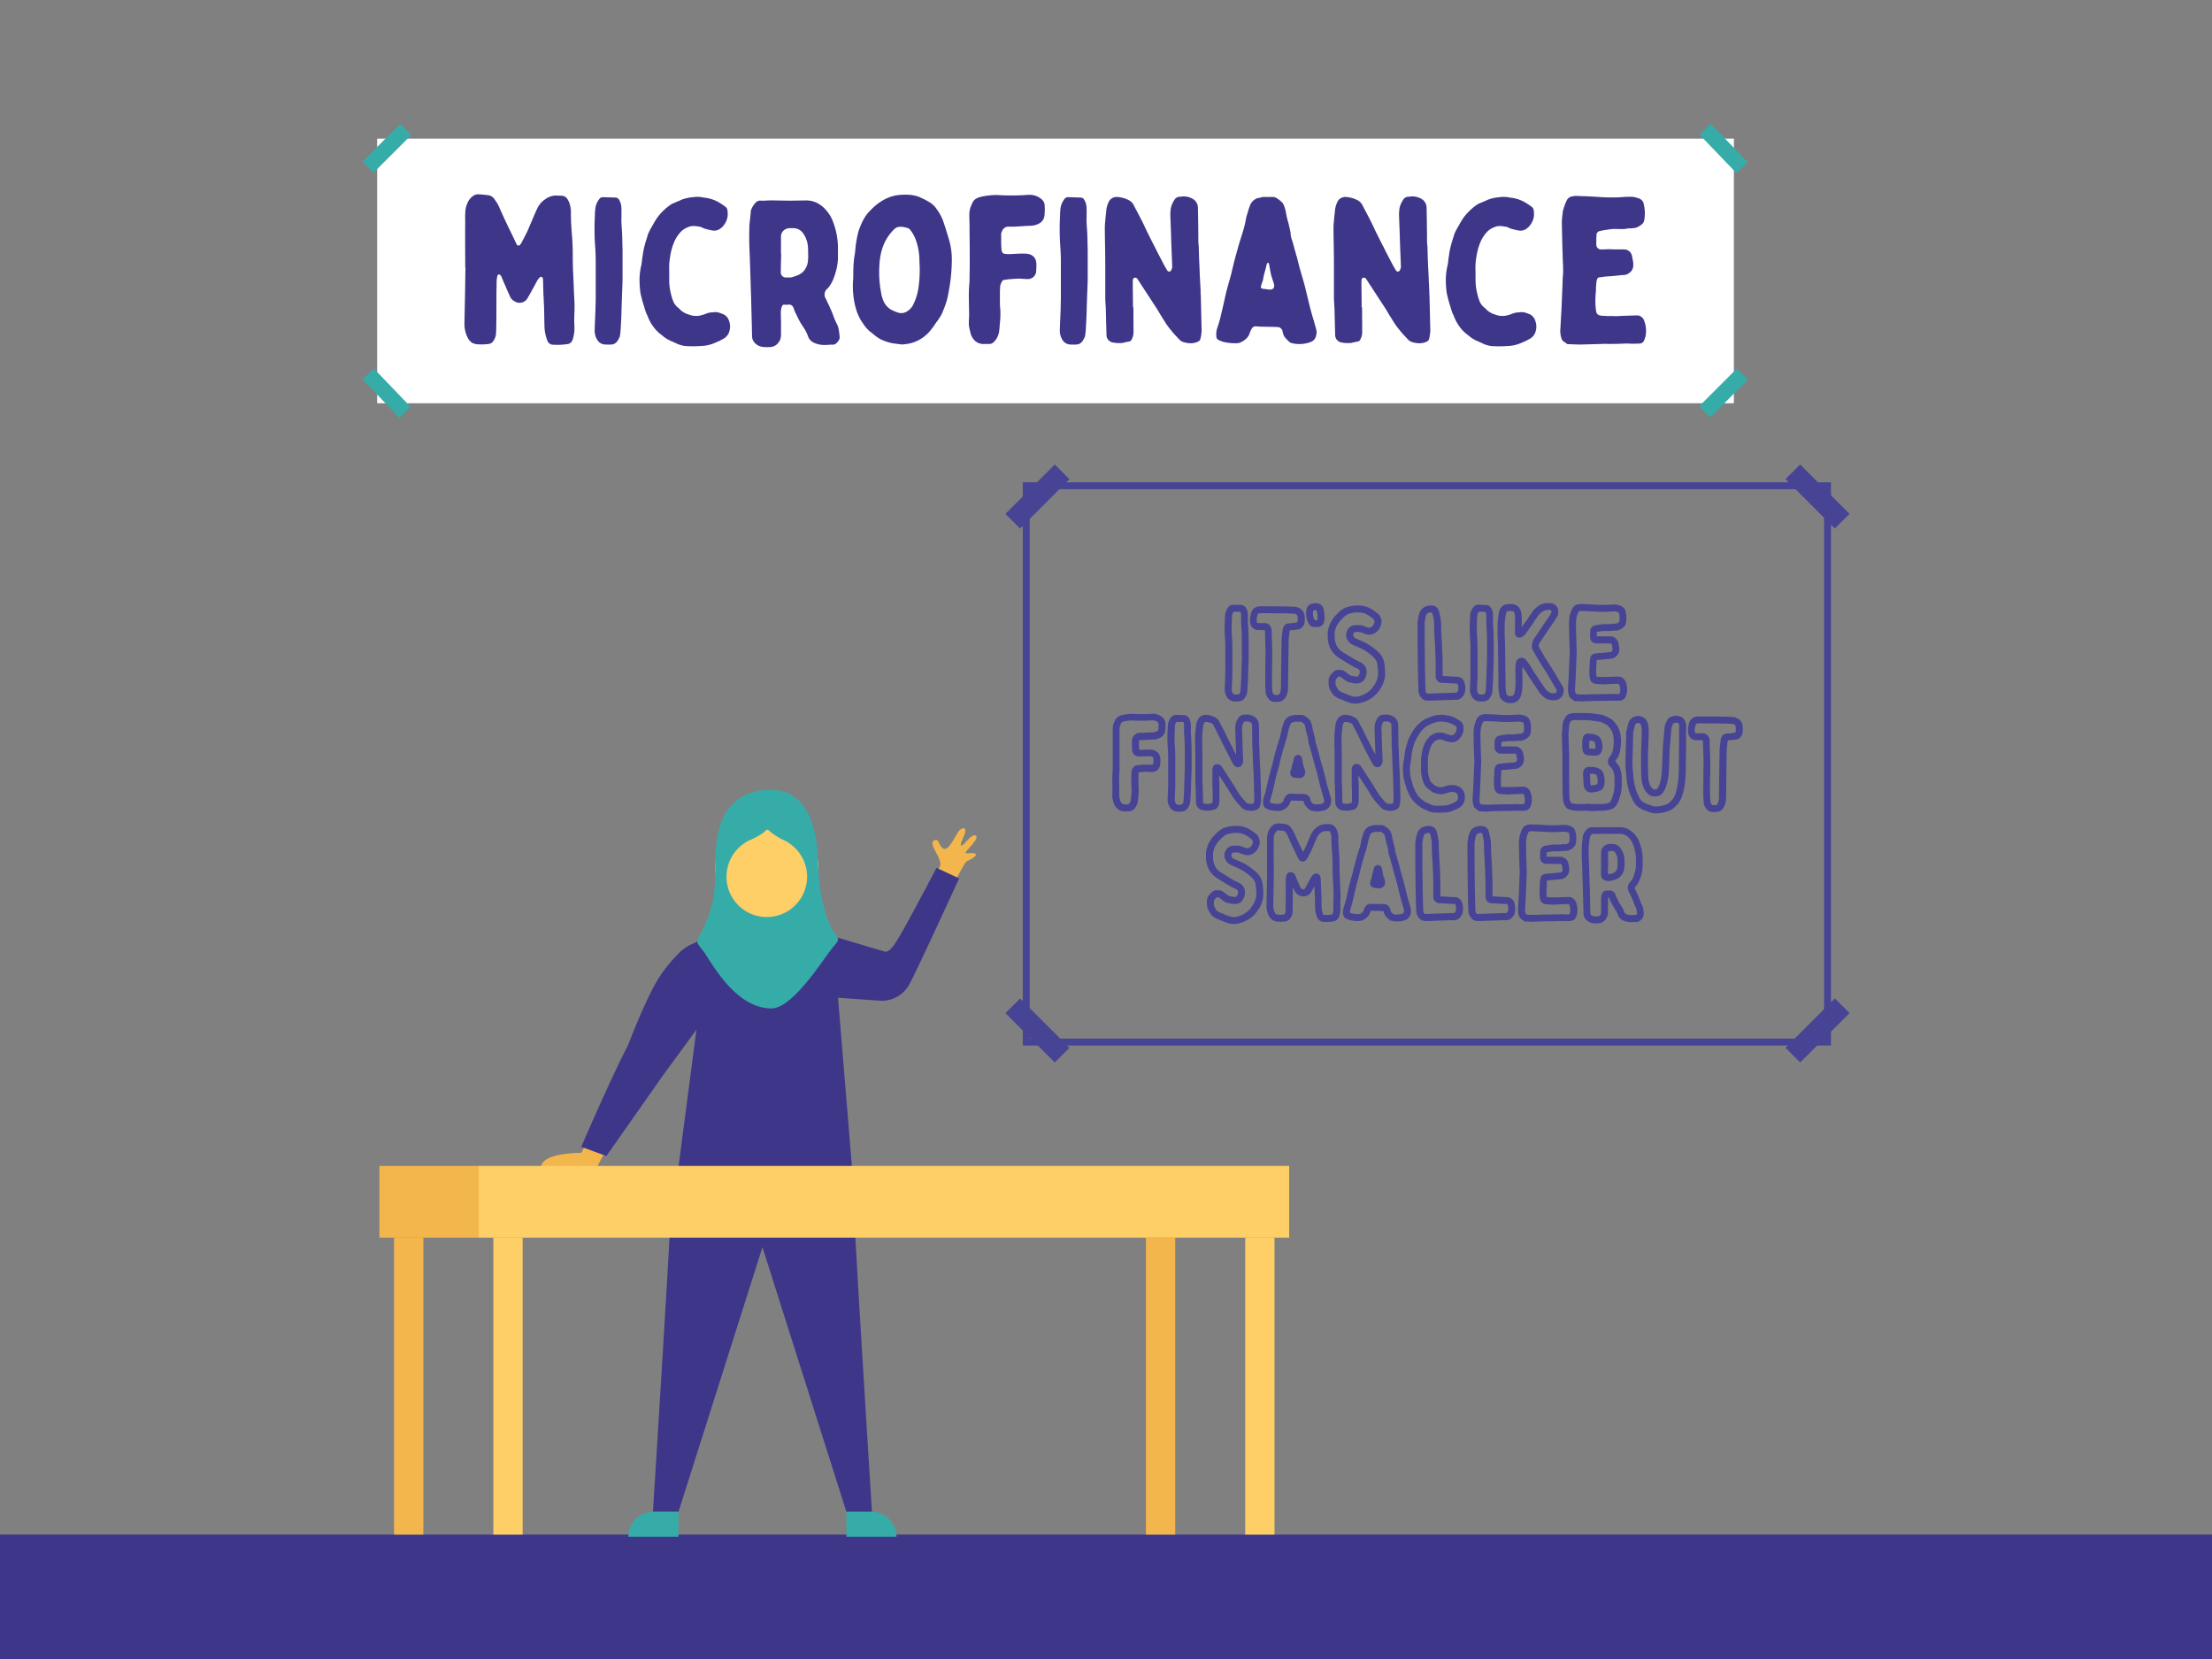 <svg xmlns="http://www.w3.org/2000/svg" viewBox="0 0 1600 1200"><rect x="0" y="0" width="1600" height="1200" fill="#808080" stroke="none"/><defs><style>.cls-1{fill:#3e3689;}.cls-2{fill:#474395;}.cls-3{fill:#fff;}.cls-4{fill:#36aca9;}.cls-5{fill:#f2b64c;}.cls-6{fill:#fece67;}</style></defs><g id="Anime"><rect class="cls-1" y="1110" width="1600" height="90"/></g><g id="Blacksmithing"><rect class="cls-2" x="1289.42" y="737.83" width="50.48" height="15" transform="translate(-141.97 1147.91) rotate(-45)"/><rect class="cls-2" x="1307.16" y="333.89" width="15" height="50.48" transform="translate(131.11 1034.79) rotate(-45)"/><path class="cls-2" d="M1324.4,348.87V756.25H739.8V348.87Zm-5,402.38V353.87H744.8V751.25Z"/><rect class="cls-2" x="725.16" y="351.63" width="50.48" height="15" transform="translate(-34.15 635.81) rotate(-45)"/><rect class="cls-2" x="742.9" y="720.09" width="15" height="50.48" transform="translate(-307.24 748.96) rotate(-45)"/><path class="cls-2" d="M894.29,507.4a6.46,6.46,0,0,1-.74,0,7,7,0,0,1-5-1.83,8.2,8.2,0,0,1-1.66-2.4,10.22,10.22,0,0,1-1-4.91c0-1.71.12-3.33.19-4.94s.13-3,.17-4.5c0-.74,0-1.55.05-2.35s0-1.43,0-2.13V468.66c0-2.38-.09-4.8-.26-7.18A107,107,0,0,1,886,448a27.65,27.65,0,0,1,.3-4,10.64,10.64,0,0,1,1.9-4.43,4.47,4.47,0,0,1,3.94-2.17h.12l2.68.09,2.73.09a4.3,4.3,0,0,1,3.64,2.26,9.42,9.42,0,0,1,1.33,4.63c.06,1.22,0,2.38,0,3.72,0,.71,0,1.48,0,2.35l.08,1.1c.09,1.31.21,2.95.28,4.61h0c.05,1.14.07,2.26.09,3.36s0,2.19.09,3.27V476.3c-.05,1.77-.12,3.48-.18,5.19s-.14,3.54-.19,5.33c-.05,1-.07,2-.09,2.95s0,2-.09,3l-.29,5.53-.06.76a13.94,13.94,0,0,1-.21,1.82,5.38,5.38,0,0,1-.7,2.26,8.82,8.82,0,0,1-.63,1.14l-.26.41a5.83,5.83,0,0,1-5.08,2.66H895C894.8,507.38,894.56,507.4,894.29,507.4Zm-1.93-65a5.82,5.82,0,0,0-1.07,2.3,23.08,23.08,0,0,0-.25,3.37v.16a101.66,101.66,0,0,0,.09,12.88c.18,2.47.27,5,.27,7.51V484.3c0,.75,0,1.51,0,2.28s-.05,1.51-.05,2.27c0,1.6-.11,3.12-.18,4.65s-.14,3.17-.18,4.79a5.36,5.36,0,0,0,.43,2.56l.09.2a3.53,3.53,0,0,0,.66.95,2.39,2.39,0,0,0,1.59.36l.41,0a4.58,4.58,0,0,0,.63,0l.69,0c.55,0,.71-.13.9-.4l.22-.36a4.59,4.59,0,0,0,.29-.49l.18-.36a1.11,1.11,0,0,0,.1-.24v-.28l.05-.19a8.94,8.94,0,0,0,.15-1.32c0-.3,0-.59.07-.88l.27-5.29c.05-1,.07-1.94.09-2.9s.05-2,.1-3c0-1.76.11-3.56.18-5.34s.13-3.38.18-5.06V463.08c-.05-1.11-.07-2.21-.09-3.32s0-2.16-.09-3.27h0c-.07-1.59-.19-3.18-.28-4.46l-.09-1.37c0-.93,0-1.75,0-2.51,0-1.27,0-2.38,0-3.46v-.13a4.22,4.22,0,0,0-.54-2l-2.28-.07C894,442.5,893.19,442.48,892.36,442.44Z"/><path class="cls-2" d="M923.61,507.67l-1,0-.91,0a5.19,5.19,0,0,1-4.11-2.18,8.71,8.71,0,0,1-2.09-4.81l0-.2c0-.55-.07-1.09-.11-1.65-.08-1.2-.17-2.44-.17-3.75,0-5.42,0-11,.09-16.6v-3.27h.09c0-2.68,0-5.39-.09-8.06l-.27-7c0-.7,0-1.31,0-1.92s0-1.2,0-1.81a2.56,2.56,0,0,0-.24-.69c-.81,0-1.62,0-2.44,0s-1.74-.05-2.64-.05h-.19a5.92,5.92,0,0,1-5-4l0-.17a14.79,14.79,0,0,1-.12-5.8l.06-.28a12.34,12.34,0,0,0,.39-1.57l0-.16a6.41,6.41,0,0,1,4.88-4.94,3.82,3.82,0,0,1,1.47-.23c1,0,2,0,3.08,0,5,.11,10.26,0,15.44.14h0c1.57,0,3.2.08,4.78.16l2.33.11a5,5,0,0,1,2,.5,14.64,14.64,0,0,1,2.25,1.2l.12.07a6.37,6.37,0,0,1,1.55,1.89l.09.18a9,9,0,0,1,.9,4.66v1.47a6.33,6.33,0,0,1-1.9,4.84,4.42,4.42,0,0,1-2.36,1.39l-.25.05-3.91.55c-.53.06-1,.09-1.49.11-.32,0-.63,0-.93.06v0c-.05.44-.12.87-.18,1.29s-.12.77-.17,1.17c0,.61-.12,1.27-.19,1.92-.06.48-.12,1-.16,1.4a3.58,3.58,0,0,1-.09.84l-.27,18.37c0,2.72-.07,5.46-.09,8.2s-.05,5.52-.09,8.26a15.55,15.55,0,0,1-1.52,6.58,6.4,6.4,0,0,1-5.22,3.68A10.87,10.87,0,0,1,923.61,507.67Zm-1.81-5,1,0a12.12,12.12,0,0,0,1.49,0,1.42,1.42,0,0,0,1.26-.84,10.6,10.6,0,0,0,1-4.49c0-2.77.07-5.51.09-8.26s0-5.51.09-8.24l.28-19.3.1-.19c0-.53.1-1.07.17-1.63s.14-1.17.18-1.77.13-1,.21-1.51.12-.77.16-1.18l.07-.36a5.45,5.45,0,0,1,.65-1.7,4.23,4.23,0,0,1,3.61-2.28c.42,0,.86-.07,1.3-.09s.77,0,1.13-.08l3.54-.5a1.35,1.35,0,0,0,.52-1.11v-2a4.14,4.14,0,0,0-.34-2.07l-.25-.39a11.39,11.39,0,0,0-1.36-.69l-.13-.06-2.47-.12c-1.59-.08-3.09-.16-4.6-.16-5.22-.12-10.46,0-15.49-.14-1,0-2,0-2.94,0-1.23.34-1.41.81-1.48,1.13a15.46,15.46,0,0,1-.47,2,9.93,9.93,0,0,0,.05,3.58,1.16,1.16,0,0,0,.58.47l2.61.05c.84,0,1.67,0,2.5,0l.28,0a4.83,4.83,0,0,1,3.58,2,7.4,7.4,0,0,1,1.17,3.15l0,.31c0,.6,0,1.21,0,1.82s0,1.33,0,2l.27,6.94c.09,3.58.09,7.2.09,10.71v2.5h-.11c-.07,5-.07,10-.07,14.87,0,1.14.08,2.24.16,3.41,0,.54.07,1.08.1,1.62a3.77,3.77,0,0,0,.91,2.1l.15.19A1.8,1.8,0,0,0,921.8,502.63Z"/><path class="cls-2" d="M950.81,453.57a4.87,4.87,0,0,1-4-2.21l-.09-.14a11.15,11.15,0,0,1-.59-1.14c-.07-.16-.15-.32-.23-.49l-.07-.15a13.61,13.61,0,0,1-1-4.27,12.1,12.1,0,0,1,.46-5.26,4.34,4.34,0,0,1,2.27-2.67l.22-.1a10.65,10.65,0,0,1,4.62-.8l.14,0a5.48,5.48,0,0,1,4.83,4.2l0,.12a23,23,0,0,1,.7,5.57,8.52,8.52,0,0,1-.43,3.81,4.69,4.69,0,0,1-4.81,3.46h-1.35A5.16,5.16,0,0,1,950.81,453.57Zm-.43-6.13.25.51a6.63,6.63,0,0,0,.29.6l.37,0h1.59a.76.76,0,0,1,0-.11l.05-.14a3.87,3.87,0,0,0,.1-1.77l0-.17v-.18a17.08,17.08,0,0,0-.57-4.36c-.08-.31-.17-.41-.54-.46a5,5,0,0,0-2,.32,7.17,7.17,0,0,0-.19,3v.13A8.82,8.82,0,0,0,950.38,447.44Z"/><path class="cls-2" d="M980.35,508.94a12.55,12.55,0,0,1-4.22-.71l-.29-.09a24.93,24.93,0,0,1-4.45-1.72,16.73,16.73,0,0,0-1.62-.63c-.46-.16-.91-.32-1.37-.51a5.82,5.82,0,0,1-1.23-.65,4.11,4.11,0,0,1-.47-.32l0,0a9.27,9.27,0,0,1-3.82-4l-.24-.43a10.76,10.76,0,0,1-1.61-6.63V493a6.8,6.8,0,0,1,1.36-4.69l.1-.13a13.08,13.08,0,0,1,3.16-3l.22-.13a7.15,7.15,0,0,1,1-.41l.39-.13h.4a18.66,18.66,0,0,1,2.27.1,5.71,5.71,0,0,1,3.43,1.48,32.06,32.06,0,0,0,3.48,2.55l.07,0c.36.1.72.18,1.08.26l1.5.36.4,0c.34,0,.69.07,1,.13a2.08,2.08,0,0,0,1.53-.32l.13-.17a5,5,0,0,0,1-3.42,1.67,1.67,0,0,0-.42-.94,4.47,4.47,0,0,0-1.28-1,40.29,40.29,0,0,1-5.73-3l-.61-.37c-1.4-.79-2.79-1.67-4.13-2.51l-1.56-1a26.84,26.84,0,0,1-3.45-2.37l-.11-.1a17.86,17.86,0,0,1-3.7-4.58,18.72,18.72,0,0,1-2.1-7.42c-.1-1.68-.1-3.29-.1-4.84v-.58l.25-1a22.53,22.53,0,0,1,1.66-5,19.25,19.25,0,0,1,1-1.77,13.35,13.35,0,0,0,.78-1.32l.11-.19a14,14,0,0,1,2.26-2.62c.32-.31.64-.61.94-.94a18.79,18.79,0,0,1,4.7-3.8,8.4,8.4,0,0,1,2.37-1c1-.27,2.12-.58,3.24-.78a25.63,25.63,0,0,1,8.78,0,18.31,18.31,0,0,1,4.6,1.69,25.79,25.79,0,0,1,3.89,2.53l.53.39a14.33,14.33,0,0,1,2,1.73,3.46,3.46,0,0,1,.4.49l.29.29.19.56c0,.09.06.16.08.23s.11.27.17.43a6.45,6.45,0,0,1,.5,4.47,4,4,0,0,1-.53,1.72,13.42,13.42,0,0,1-1,2,8.72,8.72,0,0,1-3.47,3.24l-.63.3a7.43,7.43,0,0,1-5.8.18,13.37,13.37,0,0,1-1.73-.62l-.64-.26a5.91,5.91,0,0,0-1.94-.57h-1a14.51,14.51,0,0,0-2.34.07,1,1,0,0,0-.7.51,2.94,2.94,0,0,0-.56,1.88l.11.21c.46,1,.69,1.38,1.07,1.61s.64.3,1,.46.9.44,1.38.64c1.79.72,3.78,1.64,6.29,2.9l.11.06a40.55,40.55,0,0,1,6.19,4.36,12.59,12.59,0,0,1,1.75,1.45,14.28,14.28,0,0,1,4.77,9.07c.19,2,.37,4,.47,6.1a19.89,19.89,0,0,1-2,9.16,23.77,23.77,0,0,1-2.16,3.51,17.9,17.9,0,0,1-4,4.53,25.39,25.39,0,0,1-5.92,3.59,29.94,29.94,0,0,1-3.93,1.22A16.77,16.77,0,0,1,980.35,508.94Zm-13.55-4.58h0Zm2.9-4.05.15.1a3.19,3.19,0,0,0,.32.2c.47.19.86.33,1.25.46a20.15,20.15,0,0,1,2.26.91,21.5,21.5,0,0,0,3.65,1.38l.46.15a8.78,8.78,0,0,0,4.9.17,24.17,24.17,0,0,0,3.16-1,20.54,20.54,0,0,0,4.73-2.92,14.2,14.2,0,0,0,2.93-3.44,20.57,20.57,0,0,0,1.74-2.8,15,15,0,0,0,1.55-6.8c-.09-1.92-.27-3.9-.44-5.75a9.2,9.2,0,0,0-3.17-5.91l-.11-.11a8.63,8.63,0,0,0-1.17-1l-.23-.18a35.87,35.87,0,0,0-5.47-3.88c-2.36-1.18-4.23-2-5.86-2.71-.62-.25-1.2-.53-1.71-.78-.31-.15-.61-.3-.91-.43l-.16-.08a7.63,7.63,0,0,1-3.28-3.89l-.23-.47a3.49,3.49,0,0,1-.36-1.59,7.88,7.88,0,0,1,1.42-5,6,6,0,0,1,4-2.62,18.29,18.29,0,0,1,3.26-.14h.92a9.88,9.88,0,0,1,3.73.9l.78.31a9.17,9.17,0,0,0,1.09.41l.14,0c1.33.41,1.79.36,2.14.12l.63-.42h.2a3.53,3.53,0,0,0,1.22-1.21l.08-.13a8.84,8.84,0,0,0,.69-1.41l.1-.23c.08-.46.15-.94.15-1.06s-.2-.57-.37-1l0-.11c0-.09-.06-.16-.09-.23l0-.05a8.1,8.1,0,0,0-1.09-1l-.67-.49a22.76,22.76,0,0,0-3.15-2.08,13.85,13.85,0,0,0-3.29-1.24,20.77,20.77,0,0,0-7,0c-.89.16-1.84.42-2.77.68a3.58,3.58,0,0,0-1,.39l-.12.08a13.93,13.93,0,0,0-3.56,2.84c-.41.46-.8.83-1.19,1.21a10,10,0,0,0-1.43,1.58c-.32.61-.65,1.14-1,1.65a14.61,14.61,0,0,0-.78,1.32,19,19,0,0,0-1.28,4l-.1.39c0,1.54,0,3,.09,4.46a13.39,13.39,0,0,0,1.52,5.41,12.46,12.46,0,0,0,2.63,3.21,21.69,21.69,0,0,0,2.8,1.91l1.64,1c1.36.85,2.64,1.66,4,2.42l.66.39a35.14,35.14,0,0,0,5,2.64,8.87,8.87,0,0,1,3,2.19l.11.12a6.48,6.48,0,0,1,1.71,4.29,10.07,10.07,0,0,1-2,6.47v0a3.38,3.38,0,0,1-1.22,1.22,7.23,7.23,0,0,1-5.41,1.1l-.43-.05a7.63,7.63,0,0,1-1-.13l-.17,0c-.46-.12-.93-.23-1.39-.33l-1.61-.39-.46-.18a4.5,4.5,0,0,1-.82-.49,37.9,37.9,0,0,1-3.86-2.84,2.41,2.41,0,0,0-.48-.32l-.21,0a10.43,10.43,0,0,0-1.26-.06,8.94,8.94,0,0,0-1.7,1.72c-.46.66-.48,1-.45,1.21l0,.38v.57a5.55,5.55,0,0,0,.93,3.9l.53.68v.31a4,4,0,0,0,1.53,1.58,4.1,4.1,0,0,1,.65.42Zm-.1-.05Zm8.93-40.89v0Zm15.69-8.92h0Z"/><path class="cls-2" d="M1033.21,506.81a9,9,0,0,1-1.84-.14,5,5,0,0,1-2.55-1.23A8.61,8.61,0,0,1,1026,499c-.18-4.55-.27-9.1-.36-13.5-.05-2.33-.07-4.63-.09-6.93s0-4.58-.09-6.9c-.1-6.85-.1-13.88-.1-20.69a9.88,9.88,0,0,1,.14-1.94c.12-.55.2-1.08.28-1.6a19,19,0,0,1,.9-3.82,8.08,8.08,0,0,1,2-3.32l.08-.07a9.48,9.48,0,0,1,4.8-2.15l.26-.06h.81a5.67,5.67,0,0,1,4.3,1.15,4.1,4.1,0,0,1,1.64,2.27,20.79,20.79,0,0,1,.77,2.7c.27,1,.44,2.05.61,3.05.07.42.14.85.22,1.27a7.6,7.6,0,0,1,.15,1.73c.09,1.74.09,3.55.09,4.9s.14,2.66.2,3.91c.07,1.49.14,2.93.24,4.36a3.29,3.29,0,0,1,.1.81c.06,1.81.14,3.69.22,5.58.16,3.81.33,7.75.33,11.7-.06,1.61,0,3.22,0,4.77,0,.81,0,1.62,0,2.41V489a32.71,32.71,0,0,1,3.79.16c.61.05,1.21.1,1.83.12,1.24.1,2.34.18,3.43.18a10.66,10.66,0,0,1,1.75.11,5.44,5.44,0,0,1,4.89,3.88,13.84,13.84,0,0,1,.46,7.05l0,.16a8,8,0,0,1-3.62,4.86l-.23.14a5.9,5.9,0,0,1-2.48.53c-1.46,0-2.84,0-4.21.09l-8.44.28-7.18.27Zm-1-5,0,0Zm-.09-.09.18,0a7.09,7.09,0,0,0,1,0l7.09-.27,8.38-.27c1.46-.1,3-.1,4.45-.1h.22a2.93,2.93,0,0,0,1.24-1.66,9,9,0,0,0-.29-4.49c-.12-.37-.23-.46-.61-.48l-.25,0a5.77,5.77,0,0,0-1-.06c-1.28,0-2.53-.09-3.74-.19-.6,0-1.26-.08-1.92-.13a24.71,24.71,0,0,0-3.41-.13,4.68,4.68,0,0,1-5-4.12l0-.38v-.82c0-.77,0-1.56,0-2.35,0-1.61,0-3.29,0-4.93,0-3.74-.16-7.63-.32-11.39-.08-1.82-.16-3.65-.22-5.47a4.43,4.43,0,0,1-.1-.66c-.09-1.51-.17-3-.24-4.59-.06-1.26-.13-2.56-.21-3.93v-.15c0-1.31,0-3.11-.09-4.77v-.14a6.86,6.86,0,0,0,0-.69l0-.12c-.09-.47-.17-1-.25-1.42-.16-.95-.31-1.85-.53-2.67l0-.15a17,17,0,0,0-.59-2.05,2.07,2.07,0,0,0-.37-.2l-.26.07h-.88a4.63,4.63,0,0,0-2.18.86,3.16,3.16,0,0,0-.7,1.27l-.06.19a14.68,14.68,0,0,0-.66,2.88c-.09.61-.19,1.21-.32,1.82a6.43,6.43,0,0,0,0,.94c0,6.79,0,13.81.09,20.61,0,2.32.07,4.62.1,6.93s0,4.57.09,6.88c.08,4.37.17,8.9.36,13.5A3.65,3.65,0,0,0,1032.16,501.72Zm-.09,0ZM1043.14,489Zm-5.24-24.71s0,0,0,.08Z"/><path class="cls-2" d="M1071.62,507.4a6.51,6.51,0,0,1-.75,0,7,7,0,0,1-4.95-1.83,8.42,8.42,0,0,1-1.67-2.4,10.22,10.22,0,0,1-1-4.91c0-1.71.12-3.33.19-4.94s.14-3,.18-4.5c0-.74,0-1.55,0-2.35s0-1.43,0-2.13V468.66c0-2.38-.09-4.8-.27-7.18a108.82,108.82,0,0,1-.09-13.45,27.61,27.61,0,0,1,.29-4,10.77,10.77,0,0,1,1.9-4.43,4.47,4.47,0,0,1,3.94-2.17h.13c.89,0,1.79.07,2.68.09s1.82.05,2.72.09a4.27,4.27,0,0,1,3.65,2.26,9.52,9.52,0,0,1,1.33,4.63c0,1.22,0,2.38,0,3.72,0,.71,0,1.48,0,2.35l.07,1.1c.1,1.31.22,2.95.29,4.61h0q.06,1.71.09,3.36c0,1.1,0,2.19.09,3.27V476.3c0,1.77-.11,3.48-.18,5.2s-.14,3.53-.18,5.32c0,1-.07,2-.09,2.95s0,2-.1,3l-.28,5.53c0,.25,0,.51-.07.77a13.88,13.88,0,0,1-.2,1.81,5.68,5.68,0,0,1-.7,2.26,8.82,8.82,0,0,1-.63,1.14l-.26.41a5.84,5.84,0,0,1-5.08,2.66h-.43C1072.13,507.38,1071.88,507.4,1071.62,507.4Zm-1.94-65a6,6,0,0,0-1.07,2.3,23,23,0,0,0-.24,3.37v.16a103.56,103.56,0,0,0,.09,12.88c.19,2.47.28,5,.28,7.51V484.3c0,.75,0,1.51,0,2.28s0,1.51,0,2.27c-.05,1.6-.11,3.12-.18,4.65s-.14,3.17-.19,4.79a5.49,5.49,0,0,0,.43,2.56l.1.2a3.28,3.28,0,0,0,.65.95,2.42,2.42,0,0,0,1.6.36l.41,0a4.6,4.6,0,0,0,.63,0l.69,0c.54,0,.71-.13.89-.4l.23-.36a3.09,3.09,0,0,0,.28-.49l.18-.36a.86.86,0,0,0,.11-.24v-.28l0-.19a10.54,10.54,0,0,0,.15-1.32c0-.3,0-.59.07-.88l.27-5.29c0-1,.06-1.94.09-2.9s0-2,.09-3c0-1.76.12-3.56.19-5.34s.13-3.38.17-5.06V463.08c0-1.11-.07-2.21-.09-3.32s0-2.16-.09-3.27h0c-.06-1.58-.18-3.18-.27-4.46l-.09-1.37c0-.93,0-1.75,0-2.51,0-1.27,0-2.38,0-3.46v-.13a4.34,4.34,0,0,0-.54-2l-2.29-.07C1071.35,442.5,1070.52,442.48,1069.68,442.44Z"/><path class="cls-2" d="M1091.51,508.54h-.46a2.65,2.65,0,0,1-1-.22,9.1,9.1,0,0,1-3.42-1.89l-.1-.07a4.5,4.5,0,0,1-1.71-2.65c-.18-.82-.36-1.64-.54-2.55a30.39,30.39,0,0,1-.41-6c0-2.52-.07-5.1-.1-7.68s0-5.11-.09-7.65c0-2.36-.06-4.72-.09-7.08s0-4.69-.09-7c-.18-3.55-.36-7.3-.27-11,0-1.67,0-3.46.09-5.26.19-2.11.51-4.07.86-6.14l.07-.43a8.18,8.18,0,0,1,1.58-3.59l.21-.28a6.39,6.39,0,0,1,4.65-2c1-.09,1.94-.09,2.86-.09a6.82,6.82,0,0,1,6.52,5.19,20.31,20.31,0,0,1,.71,5.5v.11c-.09,1.94-.09,3.9-.09,5.8v.18l.94-1.35.11-.2a8.05,8.05,0,0,1,1.07-1.52,26.11,26.11,0,0,0,2.51-3.57c.29-.45.57-.91.87-1.36l.08-.12q.54-.74,1-1.47c.61-.86,1.24-1.74,1.91-2.6a16.07,16.07,0,0,1,6.42-4.69,12,12,0,0,1,4.18-.63h.44a8,8,0,0,1,2.81.31l.19.08a5.88,5.88,0,0,1,3.86,4.81l0,.48a5.68,5.68,0,0,1-1.2,4.68c-.08.15-.14.27-.21.38a24.05,24.05,0,0,1-2.44,3.8c-.53.74-1,1.49-1.53,2.23s-1.07,1.58-1.62,2.36c-2,3.12-4.17,6.26-6.23,9.29a6.12,6.12,0,0,0-.45.88l-.17.4a3.28,3.28,0,0,0-.11,2l.08.16.1.16c1.53,2.71,3.08,5.36,4.59,7.92l.23.38a3.93,3.93,0,0,0,.28.44l.1.14,1.26,1.95c1.25,1.94,2.53,3.93,3.76,5.91,1.07,1.76,2.08,3.51,3.09,5.25s2,3.43,3,5.14l.77,1.28a4.3,4.3,0,0,1,.77,2.56v.31l-.07.29c-.08.31-.13.64-.19,1s-.16.89-.27,1.31l-.11.34a6.57,6.57,0,0,1-5.67,4,11.53,11.53,0,0,1-4.47-.37,10.24,10.24,0,0,1-4.4-2.53l-1.5-1.5a5,5,0,0,1-1-1.24c-.85-1.25-1.67-2.5-2.5-3.75s-1.67-2.52-2.52-3.78l-.13-.21a12.39,12.39,0,0,0-.91-1.36c-.31-.43-.62-.85-.91-1.32l-1.82-2.9-1.84-2.94c-.46-.71-1-1.46-1.52-2.18a.91.91,0,0,0-.11-.16l0,.24c-.13,2.1-.07,4.22,0,6.46,0,2,.11,4,0,6.07a34.8,34.8,0,0,1-.8,7.23,9.52,9.52,0,0,1-1.92,4l-.1.11a6.47,6.47,0,0,1-1.12.95l-.18.11a8.65,8.65,0,0,1-4.29,1.22c-.13,0-.24,0-.36,0A8.69,8.69,0,0,1,1091.51,508.54Zm-.25-5.06.29.06a3.16,3.16,0,0,0,.32,0,8.69,8.69,0,0,1,.91-.06,3.52,3.52,0,0,0,1.76-.53l.23-.22a5.35,5.35,0,0,0,.78-1.86,31.33,31.33,0,0,0,.65-6.18c.08-1.87,0-3.74,0-5.72-.06-2.28-.12-4.63,0-7v-.11c0-.18,0-.37,0-.55a10.07,10.07,0,0,1,.43-2.42,4.09,4.09,0,0,1,7.08-1.67,4.65,4.65,0,0,1,.77,1l.84,1.17c.56.78,1.14,1.58,1.69,2.44l1.84,3c.62,1,1.23,1.95,1.82,2.91.22.34.47.68.72,1a17.57,17.57,0,0,1,1.2,1.8q1.26,1.88,2.49,3.75c.84,1.26,1.68,2.53,2.54,3.8l.1.15.13.12.28.27,1.37,1.37a5.22,5.22,0,0,0,2.28,1.27l.1,0a6.42,6.42,0,0,0,2.48.15c1-.11,1.31-.5,1.45-.76s.1-.51.14-.77.09-.46.13-.69l-.76-1.27c-1.05-1.73-2.06-3.47-3.06-5.21s-2-3.43-3-5.15c-1.2-1.93-2.46-3.89-3.7-5.81l-1.22-1.89a7.7,7.7,0,0,1-.52-.8c0-.08-.09-.16-.14-.23l-.08-.12c-1.5-2.57-3.06-5.23-4.61-8a5.92,5.92,0,0,1-.75-1.69l0-.26a8.28,8.28,0,0,1,.54-5.07,10.14,10.14,0,0,1,.88-1.75l.08-.11c2.07-3.06,4.18-6.19,6.25-9.34.59-.83,1.1-1.59,1.61-2.35s1.07-1.57,1.62-2.36l.06-.08a18.39,18.39,0,0,0,2-3.14l.22-.38a4,4,0,0,1,.62-.91c.09-.11.1-.39,0-.82l0-.59c0-.19-.16-.39-.73-.65a4.13,4.13,0,0,0-1,0h-.55a7.51,7.51,0,0,0-2.42.31,11,11,0,0,0-4.31,3.17c-.54.69-1.1,1.49-1.7,2.33-.35.49-.7,1-1.06,1.48s-.52.82-.78,1.23a31.15,31.15,0,0,1-3,4.29l-.1.1a6,6,0,0,0-.33.55l-.29.47c-.82,1.18-1.67,2.41-2.62,3.65a7.22,7.22,0,0,1-2.27,1.87,3.43,3.43,0,0,1-3.56.15,3.34,3.34,0,0,1-1.56-3.09c0-.64,0-1.29,0-1.94s0-1.48,0-2.24c0-1.94,0-3.93.09-6a15.6,15.6,0,0,0-.55-4.19l0-.17a1.81,1.81,0,0,0-1.64-1.27c-.87,0-1.69,0-2.48.08h-.25a1.57,1.57,0,0,0-1,.27,4,4,0,0,0-.64,1.21l-.11.66c-.33,2-.64,3.84-.8,5.67-.08,1.58-.08,3.23-.08,5-.09,3.6.09,7.25.27,10.77,0,2.43.07,4.79.09,7.16s0,4.68.09,7c0,2.55.07,5.13.09,7.7s0,5.13.1,7.67a26.73,26.73,0,0,0,.31,5.1c.16.81.32,1.55.49,2.28A5.34,5.34,0,0,0,1091.26,503.48Zm-1.58-.77v0Z"/><path class="cls-2" d="M1145.93,507.36c-2,0-4-.1-5.83-.19H1139l-.66-.49c-.25-.19-.49-.36-.74-.53-.48-.35-1-.7-1.48-1.12l-.14-.13a4,4,0,0,1-1-1.61,13,13,0,0,1-.75-5.88c.08-1.22.14-2.51.21-3.8s.14-2.74.24-4.11c.08-1.72.15-3.49.22-5.25s.14-3.57.23-5.35c0-.54,0-1.06.05-1.57a22.55,22.55,0,0,1,.15-2.81,44.4,44.4,0,0,0,0-6.1q-.06-1.08-.09-2.13v-.81c-.19-4.85-.28-9.67-.37-14.32a33.54,33.54,0,0,1,.35-4.28l0-.13a7.84,7.84,0,0,1,.4-2.13l.33-1a18.27,18.27,0,0,1,1.5-3.71,5.56,5.56,0,0,1,2.93-2.46l.22-.08a11.22,11.22,0,0,1,3.89-.44c.66,0,1.41.06,2.15.08s1.61,0,2.41.1c1.94.09,4,.18,6,.36,2.66.09,5.42.17,8.08,0a47.21,47.21,0,0,1,5.13-.19,8.74,8.74,0,0,1,2.31.39l.43.12a7.43,7.43,0,0,1,1.83.66,5.52,5.52,0,0,1,3.06,4.09,19.43,19.43,0,0,1,.2,8,5,5,0,0,1-1.51,2.89l-.11.11a10.48,10.48,0,0,1-3.69,2.23,8.84,8.84,0,0,1-2.44.35,6.12,6.12,0,0,0-.74,0h-.68a18.27,18.27,0,0,1-4.5.29,17.91,17.91,0,0,0-4.14.19,7.14,7.14,0,0,1-1,.15,3.05,3.05,0,0,0-.41,0l-.17,0a14.61,14.61,0,0,0-1.66.32c-.06,1-.06,2-.06,3v.22c.42,0,.86,0,1.3,0s1.12-.05,1.65-.05l1.33,0a29.36,29.36,0,0,0,3,.06c.81,0,1.64,0,2.48,0a6,6,0,0,1,5.91,4.81,10.44,10.44,0,0,1,.23,1.21,4.76,4.76,0,0,0,.11.62,10.33,10.33,0,0,1,.28,2.78,6.47,6.47,0,0,1-2.64,5.36,6.77,6.77,0,0,1-4.23,1.5,9.11,9.11,0,0,0-1,.08c-.33,0-.69.07-1.08.09a3.47,3.47,0,0,1-.82.1c-1.48.17-2.93.26-4.32.35h-.22c-.43,0-.93.11-1.41.18l-.6.08a17.61,17.61,0,0,0-.15,2.26c0,.47,0,.94-.05,1.41v.15a39,39,0,0,0-.17,6.33,8.34,8.34,0,0,0,.14,1.28c0,.21.07.42.1.62l1.12.07,1.36.09h5c2.44-.12,4.9-.19,7.3-.26h.33a5.76,5.76,0,0,1,5.85,3.59,14.32,14.32,0,0,1,.9,8.29,9.12,9.12,0,0,1-.66,2.2c-.07.16-.13.32-.19.48l-.11.24a4.66,4.66,0,0,1-3.65,2.54l-.13,0a40,40,0,0,1-5.13.05c-.32,0-.65-.05-1-.05-2.17.1-4.13.18-6.07.18a22,22,0,0,1-2.3,0,17.79,17.79,0,0,0-1.79,0l-9.74.28Zm-5.3-5.17c1.77.09,3.54.17,5.26.17l9.57-.27a20.18,20.18,0,0,1,2.2,0c.66,0,1.28,0,1.9,0h.15c1.88,0,3.82-.08,6-.17h.12c.47,0,.92,0,1.35.05a32.55,32.55,0,0,0,4.2,0l.07-.19a5.84,5.84,0,0,0,.35-1,9.62,9.62,0,0,0-.53-5.6c-.2-.45-.39-.63-1-.6h-.42c-3,.09-6,.18-8.94.35l-2.65.16v-.24l-1.2,0c-.41,0-.83-.06-1.24-.08s-1,0-1.49-.1l-.16,0a4.6,4.6,0,0,1-4.17-4.21c0-.18-.06-.38-.09-.57a12.85,12.85,0,0,1-.2-2,45.79,45.79,0,0,1,.19-7c0-.39,0-.78.05-1.17a17.7,17.7,0,0,1,.38-3.82,3.79,3.79,0,0,1,3.43-3.18l1.24-.16c.56-.08,1.14-.16,1.72-.21l.28,0c1.38-.09,2.8-.17,4.2-.34h0l.21-.11h.59a8.86,8.86,0,0,0,1-.07,13.17,13.17,0,0,1,1.5-.11,1.9,1.9,0,0,0,1.2-.47,1.5,1.5,0,0,0,.67-1.39,5.91,5.91,0,0,0-.11-1.49,8.25,8.25,0,0,1-.23-1.21,4.76,4.76,0,0,0-.11-.62l0-.17a1,1,0,0,0-1.1-.93h-.12c-.7,0-1.44,0-2.22,0a33,33,0,0,1-3.41-.08h-1c-.46,0-1,0-1.43.05s-1.12,0-1.66,0a5.3,5.3,0,0,1-1.7-.21,4.48,4.48,0,0,1-3.11-3.71l0-.49v-.81c0-1.19,0-2.41.09-3.66a4.2,4.2,0,0,1,3.51-4.15,19.29,19.29,0,0,1,2.42-.48c.26-.05.52-.08.76-.11l.31,0a17.58,17.58,0,0,1,4.14-.35l1.27,0a13.17,13.17,0,0,0,3.46-.21l.31-.08h.94c.31,0,.62,0,.93-.05a4.44,4.44,0,0,0,1-.1,5.62,5.62,0,0,0,1.88-1.16l.08-.1v-.11a14.3,14.3,0,0,0-.16-6.06l0-.11q-.07-.44-.3-.54a3.78,3.78,0,0,0-.73-.28l-.11,0-.63-.17a4.77,4.77,0,0,0-1-.21,43.63,43.63,0,0,0-4.63.16h-.12c-3,.19-5.87.1-8.7,0h-.14c-2-.18-4-.27-5.89-.36-.79-.05-1.54-.07-2.29-.09s-1.59-.05-2.38-.09a5.68,5.68,0,0,0-2.06.24.5.5,0,0,0-.26.23,14,14,0,0,0-1.09,2.76l-.29.91a3.69,3.69,0,0,0-.2.91l-.06.57a30,30,0,0,0-.31,3.61c.09,4.59.18,9.38.36,14.28v.82c0,.6,0,1.28.08,2a48.14,48.14,0,0,1,0,6.9,19.63,19.63,0,0,0-.12,2.31c0,.61,0,1.22-.06,1.81-.09,1.72-.16,3.48-.22,5.24s-.14,3.57-.23,5.36c-.1,1.38-.17,2.72-.24,4.07s-.13,2.63-.22,4a8.21,8.21,0,0,0,.44,3.64c.24.19.52.38.8.58Z"/><path class="cls-2" d="M816.07,586.88h-2.14a8.07,8.07,0,0,1-6.77-3.06,9,9,0,0,1-1.87-4.06,26.11,26.11,0,0,1-.69-3l0-.14a10.87,10.87,0,0,1,0-1.87c0-.2,0-.41,0-.62,0-.46,0-.89.05-1.33s0-.68,0-1c0-1.08,0-2.13,0-3.18s-.05-2.17-.05-3.28a70.43,70.43,0,0,1,.19-7.64,21.53,21.53,0,0,0,.08-2.27c0-1,0-2,0-3s0-2,0-3.06v-4c0-2.17,0-4.37,0-6.56s0-4.43,0-6.62c0-.7,0-1.38,0-2.06s0-1.46,0-2.22a12.83,12.83,0,0,1,.71-4.62c.29-.77.68-1.66,1.1-2.5a7.39,7.39,0,0,1,4.4-3.42l.17,0a33.2,33.2,0,0,1,5.46-.89,30,30,0,0,1,3.12-.11h.15c1.55.09,3,.18,4.49.18,1.85,0,3.76,0,5.61-.09h.12c.54,0,1.09,0,1.68-.08s1.32-.1,2-.1a10.42,10.42,0,0,1,7.26,2.86,6.2,6.2,0,0,1,1.87,4.28,26.34,26.34,0,0,1-.11,4.85c-.25,2.1-1.44,4.89-5.66,6.18a12.09,12.09,0,0,1-3.4.47c-1.09,0-2.16.11-3.21.18s-2.07.14-3.1.18h-.11l-.84,0a18,18,0,0,1-2.07,0c-.16,0-.27.08-.49.53l-.07.12a.93.93,0,0,0-.12.57,15.72,15.72,0,0,1,0,1.93c0,.26,0,.52,0,.8,0,.55.06,1.09.09,1.63s0,1,.08,1.53a8.78,8.78,0,0,0,.89,0c.49,0,.94,0,1.4-.05s.7,0,1,0a45.84,45.84,0,0,1,5.13-.09c4,.27,6.63,2.76,6.9,6.5a28.66,28.66,0,0,1-.09,4.17l0,.18a6.18,6.18,0,0,1-6.35,5.33c-.72,0-1.38-.05-2-.1a29.05,29.05,0,0,0-4.46.07l-1.48.11-.79.12-.44.07a2.7,2.7,0,0,0-.26.67c0,.4,0,.8,0,1.2s0,.73,0,1.09v4.91c0,.89.09,1.8.17,2.77a33.85,33.85,0,0,1-.17,5.91l-.09,1a21.6,21.6,0,0,1-.2,2.37,10.71,10.71,0,0,1-2.84,6.58A5.63,5.63,0,0,1,816.07,586.88Zm-2.25-5H816c.11,0,.19,0,.57-.37a5.91,5.91,0,0,0,1.46-3.65,17.18,17.18,0,0,0,.17-2v-.21l.1-1.1a28.71,28.71,0,0,0,.17-5c-.09-1-.19-2.1-.19-3.21v-4.91c0-.46,0-.91.05-1.37s0-.72,0-1.09l0-.24a8.33,8.33,0,0,1,1.36-3.54,3.51,3.51,0,0,1,2.81-1.62l.75-.11.94-.14.2,0,1.5-.11a36.62,36.62,0,0,1,5.23-.08c.59,0,1.14.09,1.7.09H833a1.15,1.15,0,0,0,1.21-1,23.84,23.84,0,0,0,.08-3.35c-.06-.88-.28-1.74-2.22-1.87a42.2,42.2,0,0,0-4.6.09h-.14c-.26,0-.52,0-.78,0-.53,0-1,0-1.6.06a9.79,9.79,0,0,1-2.28-.13,4.73,4.73,0,0,1-3.75-4.55c0-.55-.07-1.09-.09-1.64s0-1-.08-1.53v-.21c0-.37,0-.72,0-1.06a11.05,11.05,0,0,0,0-1.42v-.25a6,6,0,0,1,.75-3.09,5.4,5.4,0,0,1,5-3.23h.25a11.55,11.55,0,0,0,1.57,0l.94,0c1,0,2-.1,3-.17s2.23-.14,3.37-.19h.11a6.65,6.65,0,0,0,2-.26c1.83-.55,2.07-1.32,2.15-2a21.58,21.58,0,0,0,.08-4v-.15a1.11,1.11,0,0,0-.36-.78,5.33,5.33,0,0,0-3.77-1.45c-.55,0-1.1,0-1.68.08s-1.29.1-2,.1a98.8,98.8,0,0,1-10.5-.09,24.47,24.47,0,0,0-2.5.08,29.46,29.46,0,0,0-4.59.71c-1.06.39-1.38.67-1.55,1-.3.6-.63,1.35-.86,2a8.19,8.19,0,0,0-.39,2.85c0,.7,0,1.38,0,2.06s0,1.46,0,2.22c0,2.17,0,4.37,0,6.56s0,4.43,0,6.62v4c0,1.08,0,2.13,0,3.17s0,2,0,2.93a25.74,25.74,0,0,1-.1,2.73,64.28,64.28,0,0,0-.17,7.09c0,1.16,0,2.21.05,3.26s0,2.18,0,3.29c0,.46,0,.89,0,1.32s0,.68,0,1,0,.55,0,.83a8.34,8.34,0,0,0,0,1,24.08,24.08,0,0,0,.56,2.46l0,.12a4.75,4.75,0,0,0,.8,2l.07.08a3.09,3.09,0,0,0,2.78,1.28Z"/><path class="cls-2" d="M853,587.09a6.51,6.51,0,0,1-.75,0,7,7,0,0,1-5-1.83,8.17,8.17,0,0,1-1.67-2.4,10.22,10.22,0,0,1-1-4.91c.05-1.71.12-3.33.19-4.93s.13-3,.18-4.51c0-.74,0-1.55,0-2.34s0-1.44,0-2.13V548.35c0-2.38-.09-4.79-.27-7.18a111,111,0,0,1-.1-13.45,29.14,29.14,0,0,1,.3-4,10.83,10.83,0,0,1,1.9-4.43,4.47,4.47,0,0,1,3.94-2.17H851c.88,0,1.76.07,2.65.09s1.84,0,2.75.09a4.3,4.3,0,0,1,3.64,2.26,9.31,9.31,0,0,1,1.33,4.63c.06,1.22.05,2.38,0,3.72,0,.72,0,1.48,0,2.35l.08,1.1c.1,1.32.22,2.95.29,4.61h0c0,1.14.06,2.26.09,3.36s0,2.19.09,3.27V556c-.05,1.77-.11,3.48-.18,5.2s-.14,3.53-.19,5.33c0,1-.06,2-.09,2.94s0,2-.09,3l-.28,5.52c0,.25-.05.51-.07.77a15.86,15.86,0,0,1-.2,1.81,5.68,5.68,0,0,1-.7,2.26,8.76,8.76,0,0,1-.64,1.14l-.25.41a5.84,5.84,0,0,1-5.08,2.66h-.43C853.52,587.08,853.27,587.09,853,587.09Zm-1.94-65a5.82,5.82,0,0,0-1.07,2.3,23.08,23.08,0,0,0-.25,3.37V528a103.56,103.56,0,0,0,.09,12.88c.18,2.47.28,5,.28,7.51V564c0,.74,0,1.5,0,2.28s0,1.5,0,2.26c0,1.6-.12,3.12-.18,4.66s-.14,3.17-.19,4.78a5.36,5.36,0,0,0,.43,2.56l.1.2a3.28,3.28,0,0,0,.65,1,2.38,2.38,0,0,0,1.6.36l.41,0a4.6,4.6,0,0,0,.63,0l.69,0c.54,0,.7-.13.89-.4l.22-.36a3.33,3.33,0,0,0,.29-.49l.18-.36a.75.75,0,0,0,.1-.24v-.28l.06-.19a10.54,10.54,0,0,0,.15-1.32c0-.3,0-.59.07-.88l.27-5.29c0-1,.06-1.93.08-2.9s0-2,.1-3c0-1.76.11-3.56.18-5.34s.14-3.38.18-5.06V542.77c-.05-1.1-.07-2.21-.09-3.32s-.05-2.16-.09-3.27h0c-.07-1.58-.18-3.18-.27-4.45l-.1-1.38c0-.93,0-1.75,0-2.51,0-1.27,0-2.37,0-3.46v-.12a4.33,4.33,0,0,0-.53-2l-2.32-.07C852.72,522.19,851.89,522.17,851.07,522.13Z"/><path class="cls-2" d="M904.91,586.47a14.34,14.34,0,0,1-4-.61l-.18-.06a6.91,6.91,0,0,1-2.92-2c-.32-.36-.67-.72-1-1.09s-.76-.81-1.14-1.24l-.07-.08c-.32-.4-.65-.79-1-1.18a32.72,32.72,0,0,1-2.63-3.41l-2.83-4.52c-.7-1.29-1.53-2.55-2.41-3.88-.41-.63-.83-1.25-1.23-1.89l-3-4.58-.66-1c0,.51,0,1,0,1.53l0,3.13h.2v13.68a9.08,9.08,0,0,1-1.22,4.38,3.67,3.67,0,0,1-2.61,2l-.48.1c-.75.15-1.52.3-2.26.5l-.2,0a14,14,0,0,1-4.55-.08l-.69-.1a5.82,5.82,0,0,1-4.91-5.73l-.27-10.22c0-1.27-.08-2.43-.16-3.67l0-.39c0-.27,0-.54,0-.8s-.05-.7-.05-1V548.72c0-2.62,0-5.31-.09-7.92s-.09-5.34-.09-8a25,25,0,0,1,.17-2.68c0-.4.08-.81.11-1.22,0-.63.11-1.27.19-1.92s.13-1.17.17-1.73a13.6,13.6,0,0,1,1.19-4.32l.07-.16a6.21,6.21,0,0,1,4.5-3.58,4.07,4.07,0,0,1,1.28-.16h.25a15.67,15.67,0,0,1,6.19,1.64,7.63,7.63,0,0,1,3.53,3.65l1.1,2.08c.72,1.35,1.42,2.68,2.08,4s1.35,2.72,2,4.08l1,2,1.52,3.06c.54,1.06,1.07,2.12,1.6,3.1l.06.11c.79,1.66,1.63,3.26,2.52,4.94l.12.24,0-.67c-.07-1.6-.13-3.2-.18-4.81,0-.88-.07-1.82-.09-2.78s0-1.79-.09-2.72c-.09-2.48-.18-4.94-.27-7.48a22.78,22.78,0,0,1,.17-2.75l0-.47a13.2,13.2,0,0,1,2-4.84,5.18,5.18,0,0,1,4.57-2.45l.11-.06.53,0a10.26,10.26,0,0,1,6.74,1.73,7,7,0,0,1,3,5.86c.09,4.82.18,9.81.18,14.73a13.53,13.53,0,0,0,.16,1.65l0,.28c.09,3.31.18,6.7.36,9.94s.28,6.33.46,9.35v.15a23.17,23.17,0,0,0,.08,2.39v.19l.28,11.55c0,.62,0,1.17,0,1.71s.05,1.14.05,1.71a19,19,0,0,1-.72,4.83l0,.14a4.07,4.07,0,0,1-2,2.31l-.29.16A9.73,9.73,0,0,1,904.91,586.47Zm-2.48-5.38a6.47,6.47,0,0,0,4.38,0,12.5,12.5,0,0,0,.42-3c0-.5,0-1,0-1.51s-.05-1.21-.05-1.85l-.27-11.4a25.37,25.37,0,0,1-.1-2.72c-.18-3-.36-6.17-.45-9.36s-.27-6.59-.36-9.87a15.54,15.54,0,0,1-.19-2.21c0-4.87-.09-9.84-.18-14.64a2.11,2.11,0,0,0-.86-1.88,5.31,5.31,0,0,0-3.29-.82,4.14,4.14,0,0,1-1.08.11H900a1.39,1.39,0,0,0-.27.3,8.24,8.24,0,0,0-1.21,2.86v.1a20.85,20.85,0,0,0-.15,2.16c.09,2.45.18,4.91.28,7.36,0,.94.06,1.88.09,2.81s0,1.81.09,2.71c0,1.63.11,3.21.18,4.78s.13,3.14.18,4.7a5.4,5.4,0,0,1-.79,3.36,3.33,3.33,0,0,1-4.14,1.66,3.75,3.75,0,0,1-2-1.7c-.65-1.1-1.3-2.23-1.88-3.38l-.87-1.66c-.86-1.64-1.74-3.32-2.57-5-.55-1-1.1-2.11-1.65-3.21l-2.53-5.13c-.61-1.31-1.24-2.65-1.9-3.92s-1.35-2.62-2-3.94q-.57-1.07-1.14-2.16l0-.1a2.66,2.66,0,0,0-1.3-1.36l-.1,0a10.1,10.1,0,0,0-4-1l-.37.05c-.24,0-.56.07-1,.84a9.12,9.12,0,0,0-.77,2.68c0,.63-.12,1.27-.19,1.92s-.14,1.17-.18,1.73-.07.89-.12,1.34c-.07.76-.14,1.48-.14,2.19,0,2.62,0,5.31.09,7.92s.09,5.34.09,8v15.55c0,.2,0,.42,0,.65s0,.71.06,1.08v.15c.09,1.32.17,2.57.17,3.94l.27,10.21a.84.84,0,0,0,.7.87l.57.07a10.64,10.64,0,0,0,2.87.14c.83-.22,1.65-.39,2.38-.53a3.9,3.9,0,0,0,.4-1.58v-8.68h-.19v-2.5c0-1.86,0-3.71,0-5.56s0-3.75,0-5.63a6,6,0,0,1,.15-1.52,3.32,3.32,0,0,1,2.94-2.76l.41,0a3.78,3.78,0,0,1,3.33,1.94l3.05,4.69,3,4.61c.4.63.8,1.23,1.19,1.83.89,1.35,1.8,2.73,2.6,4.18l2.69,4.3a29.09,29.09,0,0,0,2.23,2.86l1,1.21c.33.38.67.73,1,1.09l1.13,1.23A2,2,0,0,0,902.43,581.09Zm-25.93.21s0,0,0,0Zm2.94-24.13h0Zm17.22-6.53,0,.05A.08.08,0,0,0,896.66,550.64Z"/><path class="cls-2" d="M952.64,586.83a15.61,15.61,0,0,1-4.3-.6h-.54l-1.11-1a13.75,13.75,0,0,1-1.94-1.89,7.68,7.68,0,0,1-1.84-3.92l0-.13h0c-1.32-.05-2.55-.07-3.78-.09s-2.57-.05-3.86-.1a7,7,0,0,1-.83,0c-.2,0-.41,0-.62,0a6.8,6.8,0,0,0-.51,1,8.17,8.17,0,0,1-3.45,4.65,9.89,9.89,0,0,1-1.33.88,7.66,7.66,0,0,1-3.75.92,24.85,24.85,0,0,1-6.1-.68l-.12,0a12.88,12.88,0,0,1-2.64-1.07,4.06,4.06,0,0,1-2.25-3.7,10.42,10.42,0,0,1,.5-4.47c.11-.35.23-.71.34-1.07.35-1.07.71-2.18,1-3.23l0-.14c.28-.94.49-1.9.7-2.92.12-.52.23-1.05.36-1.58.27-1.14.52-2.26.76-3.38s.51-2.3.79-3.45c.42-1.65.86-3.23,1.3-4.79.33-1.17.66-2.33,1-3.49.2-1,.43-1.9.66-2.83q.27-1.06.51-2.13c.48-1.83.94-3.48,1.4-5.13.19-.63.35-1.18.5-1.73s.33-1.18.52-1.79c.26-.88.54-1.77.81-2.65.49-1.55.95-3,1.34-4.52.17-.64.3-1.32.44-2s.28-1.47.46-2.21l0-.15c.15-.47.3-1,.44-1.43a39.61,39.61,0,0,1,1.37-4.06l0-.09a7.76,7.76,0,0,1,5.57-4.3l.4-.05a9.15,9.15,0,0,1,3.43-.38l.69,0h1.61a5.77,5.77,0,0,1,3.92,1.18,13.38,13.38,0,0,1,2.71,2.31l.29.38a4.08,4.08,0,0,1,.63,1.11,20,20,0,0,1,1.32,4.85v.1a9,9,0,0,0,.38,1.6c.14.46.27.93.38,1.41.34,1.35.7,2.77,1,4.21a3.11,3.11,0,0,1,.18,1.08v.18a6.44,6.44,0,0,0,.5,2.25l.11.33c.3,1,.56,1.93.81,2.86s.49,1.77.76,2.66l.07.31a5.25,5.25,0,0,0,.24.82l.17.53,1.09,4.37c.35,1.24.73,2.55,1.11,3.86s.79,2.66,1.15,4c.47,1.83.91,3.64,1.34,5.45s.86,3.57,1.31,5.33c.3,1.14.63,2.26,1,3.38.26.89.52,1.78.76,2.67l.19.66c.3,1,.6,2.08.84,3.2l0,.28a9.5,9.5,0,0,1-.55,3.69l-.06.16a6.58,6.58,0,0,1-4.74,3.89A17.14,17.14,0,0,1,952.64,586.83ZM950,581.49a11.46,11.46,0,0,0,6.08-.16c1.08-.31,1.32-.55,1.42-.79a6.26,6.26,0,0,0,.34-1.55c-.2-.89-.46-1.77-.72-2.69l-.21-.71c-.24-.88-.49-1.74-.74-2.61-.34-1.16-.69-2.33-1-3.53-.46-1.8-.89-3.6-1.33-5.41s-.86-3.57-1.31-5.33c-.35-1.27-.73-2.57-1.11-3.88s-.78-2.66-1.15-4l-1.16-4.54a11,11,0,0,1-.41-1.46q-.39-1.32-.75-2.64c-.24-.89-.49-1.78-.76-2.67l-.08-.24a11.16,11.16,0,0,1-.76-3.74l0-.19c-.26-1.38-.6-2.76-1-4.22-.1-.43-.21-.8-.31-1.16a13.11,13.11,0,0,1-.57-2.55,14.76,14.76,0,0,0-1-3.54h0a.91.91,0,0,0-.11-.16,9,9,0,0,0-1.7-1.38l-.11-.09a1,1,0,0,0-.59-.24l-.27,0h-1.73l-.84,0a4.18,4.18,0,0,0-1.75.15l-.5.23h-.62a2.7,2.7,0,0,0-1.83,1.43,35.67,35.67,0,0,0-1.17,3.49c-.14.48-.28,1-.43,1.44-.16.63-.27,1.25-.39,1.87s-.3,1.57-.51,2.37c-.42,1.61-.92,3.21-1.4,4.74-.28.87-.55,1.73-.81,2.61-.18.59-.33,1.14-.49,1.69s-.33,1.18-.51,1.79c-.44,1.56-.89,3.18-1.34,4.9-.14.65-.33,1.4-.51,2.15s-.45,1.8-.64,2.73l0,.13c-.32,1.2-.66,2.4-1,3.61-.43,1.53-.87,3.07-1.27,4.64-.26,1.08-.51,2.21-.75,3.33s-.51,2.3-.79,3.45l-.33,1.49c-.22,1-.45,2.11-.77,3.21s-.68,2.41-1,3.56c-.12.37-.24.73-.35,1.09l-.05.15a5.13,5.13,0,0,0-.22,2.23,7.24,7.24,0,0,0,1.08.44,19.88,19.88,0,0,0,4.87.57h.12a2.65,2.65,0,0,0,1.42-.32l.1,0a7.24,7.24,0,0,0,.71-.49l.19-.13a3.23,3.23,0,0,0,1.38-1.89,10.27,10.27,0,0,1,1-2.22l.3-.49a4.42,4.42,0,0,1,4.07-1.86c.32,0,.63,0,.94.05a4.23,4.23,0,0,0,.48,0l3.86.09c1.29,0,2.58,0,3.87.09a3.88,3.88,0,0,1,.73.08h.48l.44.18a5.07,5.07,0,0,1,3.17,4,2.74,2.74,0,0,0,.58,1.41l.24.27a10.24,10.24,0,0,0,1.28,1.23Zm-7.14-2.17h0Zm-3.09-16.46h-.53c-.92-.1-1.86-.19-2.93-.38a3.38,3.38,0,0,1-2.53-1.45,3.64,3.64,0,0,1-.32-3.2c.12-.42.29-.88.45-1.31l.19-.51a4.12,4.12,0,0,1,.18-.53v-.07a25.33,25.33,0,0,1,.86-3.79c.24-.85.47-1.66.61-2.43l.16-.56a5,5,0,0,1,.34-.93l.23-.38a3,3,0,0,1,2.65-1.26,2.89,2.89,0,0,1,2.32,1.64,3.17,3.17,0,0,1,.25.7l.08.15.06.32c.14.71.26,1.39.38,2.07s.21,1.24.34,1.88c.25,1,.6,2,.93,3l.1.3a9.62,9.62,0,0,1,.45,1.63,4.29,4.29,0,0,1-.81,3.58A4.39,4.39,0,0,1,939.74,562.86Zm-1-5.09h.11l-.05-.15Z"/><path class="cls-2" d="M1005.67,586.47a14.34,14.34,0,0,1-4-.61l-.18-.06a6.91,6.91,0,0,1-2.92-2c-.32-.36-.67-.73-1-1.1s-.76-.8-1.14-1.23l-.07-.08c-.32-.4-.65-.79-1-1.18a32.72,32.72,0,0,1-2.63-3.41l-2.83-4.52c-.7-1.29-1.53-2.55-2.41-3.88-.41-.63-.83-1.25-1.23-1.89-1-1.5-2-3-3-4.56-.22-.35-.45-.69-.67-1,0,.51,0,1,0,1.53l0,3.13h.2v13.68a9.08,9.08,0,0,1-1.22,4.38,3.67,3.67,0,0,1-2.61,2l-.48.1c-.75.15-1.52.3-2.26.5l-.2,0a14,14,0,0,1-4.55-.08l-.69-.1a5.82,5.82,0,0,1-4.91-5.73l-.27-10.22c0-1.27-.08-2.43-.16-3.67l0-.39c0-.27,0-.54,0-.8s-.05-.7-.05-1V548.72c0-2.62,0-5.31-.09-7.92s-.09-5.34-.09-8a25,25,0,0,1,.17-2.68c0-.4.08-.81.1-1.22.05-.63.12-1.28.2-1.92s.13-1.17.17-1.73a13.86,13.86,0,0,1,1.18-4.32l.08-.16a6.21,6.21,0,0,1,4.5-3.58,4.07,4.07,0,0,1,1.28-.16h.25a15.71,15.71,0,0,1,6.19,1.64,7.63,7.63,0,0,1,3.53,3.65l1.1,2.08c.71,1.35,1.42,2.68,2.08,4s1.35,2.72,2,4.08l1,2,1.52,3.06c.54,1.06,1.07,2.12,1.6,3.1l.06.11c.79,1.66,1.63,3.26,2.52,4.94l.12.24,0-.67c-.07-1.6-.13-3.2-.18-4.81,0-.88-.07-1.82-.09-2.78s0-1.79-.09-2.72l-.27-7.48a23.09,23.09,0,0,1,.17-2.76l0-.46a13.2,13.2,0,0,1,2-4.84,5.18,5.18,0,0,1,4.57-2.45l.11-.06.53,0a10.26,10.26,0,0,1,6.74,1.73,7,7,0,0,1,3,5.86c.09,4.79.18,9.8.18,14.73a13.53,13.53,0,0,0,.16,1.65l0,.28c.09,3.31.18,6.71.36,9.94s.28,6.33.46,9.35v.15a23.17,23.17,0,0,0,.08,2.39v.19l.27,11.55c0,.62,0,1.17.05,1.7s0,1.15,0,1.72a19,19,0,0,1-.72,4.83l0,.14a4.07,4.07,0,0,1-2,2.31l-.29.16A9.73,9.73,0,0,1,1005.67,586.47Zm-2.48-5.38a6.47,6.47,0,0,0,4.38,0,12.5,12.5,0,0,0,.42-3c0-.5,0-1,0-1.51s0-1.21,0-1.85l-.27-11.4a25.37,25.37,0,0,1-.1-2.72c-.18-3-.36-6.17-.45-9.36s-.27-6.59-.36-9.87a15.54,15.54,0,0,1-.19-2.21c0-4.89-.09-9.87-.18-14.68a2.08,2.08,0,0,0-.86-1.84,5.31,5.31,0,0,0-3.29-.82,4.14,4.14,0,0,1-1.08.11h-.32a1.39,1.39,0,0,0-.27.3,8.05,8.05,0,0,0-1.21,2.86v.1a20.85,20.85,0,0,0-.15,2.16l.28,7.36c0,.94.06,1.88.09,2.81s0,1.81.09,2.71c0,1.63.11,3.21.18,4.78s.13,3.14.18,4.7a5.4,5.4,0,0,1-.79,3.36,3.34,3.34,0,0,1-4.14,1.66,3.75,3.75,0,0,1-2-1.7c-.65-1.1-1.3-2.23-1.88-3.38l-.87-1.66c-.86-1.63-1.74-3.32-2.57-5-.55-1-1.1-2.11-1.65-3.21l-2.53-5.13c-.61-1.31-1.24-2.65-1.9-3.92s-1.35-2.62-2-3.94l-1.14-2.16-.05-.1a2.66,2.66,0,0,0-1.3-1.36l-.1,0a10.1,10.1,0,0,0-4-1l-.37.05c-.24,0-.56.07-1,.84a9.12,9.12,0,0,0-.77,2.68c0,.63-.12,1.27-.19,1.91s-.14,1.17-.18,1.74-.07.89-.12,1.34c-.07.76-.14,1.48-.14,2.19,0,2.62,0,5.31.09,7.92s.09,5.34.09,8v15.55c0,.2,0,.42,0,.65s0,.71.06,1.08v.15c.09,1.32.17,2.57.17,3.94L971,580.3a.84.84,0,0,0,.7.87l.57.07a10.6,10.6,0,0,0,2.87.14c.83-.22,1.65-.39,2.37-.53a3.78,3.78,0,0,0,.41-1.58v-8.68h-.19v-2.5c0-1.86,0-3.71,0-5.56s0-3.75,0-5.63a6,6,0,0,1,.15-1.52,3.32,3.32,0,0,1,2.94-2.76l.41,0a3.78,3.78,0,0,1,3.33,1.94c1,1.51,2,3.11,3.06,4.7s2,3.08,3,4.6c.4.63.8,1.23,1.19,1.83.89,1.35,1.8,2.73,2.6,4.18l2.69,4.3A29.09,29.09,0,0,0,999.2,577l1,1.21c.33.37.67.73,1,1.09s.76.8,1.14,1.23A2,2,0,0,0,1003.19,581.09Zm-25.93.21s0,0,0,0Zm2.94-24.13h0Zm17.22-6.52,0,0Z"/><path class="cls-2" d="M1040.78,587.82c-1.24,0-2.5-.05-3.75-.14l-.16,0a15.34,15.34,0,0,1-4.34-1.3c-.61-.3-1.15-.54-1.72-.79l-1-.44a14.14,14.14,0,0,1-3.23-2l-.6-.45c-.33-.28-.65-.53-1-.77s-.58-.45-.84-.67l-.16-.15-1.24-1.25a21.43,21.43,0,0,1-4.08-6.58,6.52,6.52,0,0,0-.43-.93l-.09-.16a14.3,14.3,0,0,1-.94-2.63c-.09-.33-.18-.65-.28-1l-.2-.65a50,50,0,0,1-1.53-5.79l0-.15a43.51,43.51,0,0,1-.38-7.22,31.76,31.76,0,0,1,.89-6c0-.08,0-.18,0-.29s.06-.49.1-.75l0-.14c.08-.77.18-1.63.35-2.53a30.43,30.43,0,0,1,.78-4.23c.33-1.4.75-2.73,1.16-4,.17-.54.34-1.08.5-1.61a10.24,10.24,0,0,1,.92-2c.13-.24.26-.48.37-.73l.13-.25q.44-.74.84-1.47a30,30,0,0,1,3.14-4.79,27.24,27.24,0,0,1,6.22-5.5l.25-.16.28-.09.26-.11.56-.22.5-.22c.21-.09.41-.19.64-.28s.51-.23.79-.34a6.1,6.1,0,0,0,.8-.36l.29-.14a20.42,20.42,0,0,1,5.8-1.36,15.6,15.6,0,0,1,5.46.15l.22.05a18.32,18.32,0,0,1,7.53,2.48,20.72,20.72,0,0,1,2.32,1.53l.7.5a4.54,4.54,0,0,1,1.85,3.19l0,.13a13.39,13.39,0,0,1,.09,3v.11a10.92,10.92,0,0,1-2.73,5.86,7.38,7.38,0,0,1-7.65,2.47c-.9-.17-1.73-.4-2.53-.62l-.5-.14a5.45,5.45,0,0,1-1.15-.48l-.16-.09a2.7,2.7,0,0,1-.41-.16l-.36-.06a6,6,0,0,0-3.24,0,8.47,8.47,0,0,0-2.1,1.12,13.16,13.16,0,0,0-2.55,3.4,24,24,0,0,0-1.48,4.16c0,.3-.13.68-.2,1a28.5,28.5,0,0,0-.65,4.34c-.06,1,0,1.92,0,2.93,0,.54,0,1.07,0,1.6s0,1,0,1.51c0,.94,0,1.83,0,2.69a22.81,22.81,0,0,0,.57,3.42,23.5,23.5,0,0,0,1,3.3,4.47,4.47,0,0,0,1.16,1.6,3.74,3.74,0,0,1,1.08,1,6.59,6.59,0,0,0,3,1.75,6.73,6.73,0,0,0,3.06.51,11.18,11.18,0,0,0,3.13-.9l.1,0a11.43,11.43,0,0,1,2.75-.6l.31,0h.49l.31-.06a10.09,10.09,0,0,1,5.13,1l.49.2a7.17,7.17,0,0,1,3.56,4.19,9.92,9.92,0,0,1-.22,7.43,7.79,7.79,0,0,1-2.67,3.17l-.3.2-1,.58-1,.51-.12.07c-.57.28-1.14.52-1.67.74l-.55.23a18.42,18.42,0,0,1-7.07,1.56C1043.23,587.78,1042,587.82,1040.78,587.82Zm-3.28-5.12a44.33,44.33,0,0,0,6.62,0,13.6,13.6,0,0,0,5.35-1.15l.66-.27c.41-.17.85-.35,1.29-.57l1-.55.78-.41a3.42,3.42,0,0,0,1-1l0-.1a4.8,4.8,0,0,0,.1-3.69c-.36-.95-.68-1.24-.92-1.36l-.31-.13a6.43,6.43,0,0,0-2.56-.69,6.05,6.05,0,0,1-1.33.12,7.43,7.43,0,0,0-1.42.28,16.4,16.4,0,0,1-4.41,1.25,13.65,13.65,0,0,1-10.54-4.07l-.12-.06-.25-.22a9.38,9.38,0,0,1-2.68-3.73,32.26,32.26,0,0,1-1.87-8.15h0c-.07-1.07-.05-2.11,0-3.12,0-.47,0-.93,0-1.4s0-1,0-1.5c0-1.06,0-2.16,0-3.29a33.36,33.36,0,0,1,.73-5.05l.21-1.09a27.51,27.51,0,0,1,1.81-5.17,17.69,17.69,0,0,1,3.54-4.87l.18-.18a12.24,12.24,0,0,1,3.61-2.07,10.41,10.41,0,0,1,6-.28l.58.1a2.83,2.83,0,0,1,1,.33h0c.28.12.54.25.79.38l.17.09.47.13c.78.22,1.46.41,2.18.54l.18,0a2.47,2.47,0,0,0,2.78-1,6,6,0,0,0,1.48-3.21,9.34,9.34,0,0,0-.09-1.78h0l-.55-.39a16.77,16.77,0,0,0-1.81-1.21,13.42,13.42,0,0,0-5.65-1.88,3.16,3.16,0,0,1-1.09-.21,11.73,11.73,0,0,0-3.5,0,16.09,16.09,0,0,0-4.31,1,10.69,10.69,0,0,1-1.25.57,5,5,0,0,0-.53.23l-.18.08-.55.24-.73.3-.14.06a1.83,1.83,0,0,0-.26.11l-.31.13a22.06,22.06,0,0,0-4.87,4.38,25.57,25.57,0,0,0-2.58,4c-.27.48-.54,1-.82,1.45-.16.33-.33.65-.51,1a6,6,0,0,0-.5,1c-.17.56-.34,1.12-.52,1.68-.4,1.28-.78,2.49-1.08,3.73l0,.11a26.23,26.23,0,0,0-.65,3.65l0,.16c-.14.71-.22,1.45-.3,2.18l-.06.45a3.05,3.05,0,0,0,0,.41,8.61,8.61,0,0,1-.16,1,27.56,27.56,0,0,0-.75,5.07,40.58,40.58,0,0,0,.34,6.32,49.09,49.09,0,0,0,1.38,5.15l.18.59c.11.34.23.74.34,1.15a9.49,9.49,0,0,0,.56,1.66,11.78,11.78,0,0,1,.75,1.62,16.52,16.52,0,0,0,3.17,5.06l.93.93.61.49c.35.27.71.55,1.08.86l.39.29a10.57,10.57,0,0,0,2.13,1.34l.14,0,1,.45c.65.28,1.27.56,1.89.87A10.52,10.52,0,0,0,1037.5,582.7Zm9-51.69.07,0Zm7.33-5.06,0,0Z"/><path class="cls-2" d="M1076.91,587.05c-2,0-4-.09-5.83-.18H1070l-.67-.5c-.25-.19-.5-.36-.74-.53-.48-.34-1-.7-1.48-1.12l-.14-.13a3.91,3.91,0,0,1-1-1.62,13,13,0,0,1-.75-5.87c.08-1.22.15-2.51.21-3.8s.14-2.74.24-4.11c.08-1.72.15-3.48.22-5.24s.14-3.57.23-5.36c0-.54,0-1.05.05-1.57a22.55,22.55,0,0,1,.15-2.81,44.41,44.41,0,0,0,0-6.1q-.06-1.07-.09-2.13v-.81c-.19-4.85-.28-9.66-.37-14.32a33.69,33.69,0,0,1,.35-4.28l0-.13a7.69,7.69,0,0,1,.4-2.12l.33-1.05a17.77,17.77,0,0,1,1.51-3.71,5.52,5.52,0,0,1,2.93-2.46l.21-.07a11,11,0,0,1,3.89-.45c.67,0,1.42.06,2.17.08s1.59.05,2.39.1c2,.09,4,.18,6,.36,2.81.09,5.44.17,8.08,0a47.21,47.21,0,0,1,5.13-.19,8.26,8.26,0,0,1,2.31.4l.43.11a7.75,7.75,0,0,1,1.83.66,5.52,5.52,0,0,1,3.06,4.09,19.43,19.43,0,0,1,.2,8,5,5,0,0,1-1.51,2.9l-.11.1a10.48,10.48,0,0,1-3.69,2.23,8.48,8.48,0,0,1-2.44.35c-.25,0-.49,0-.74,0h-.67a17.91,17.91,0,0,1-4.51.29,18,18,0,0,0-4.15.19,6.41,6.41,0,0,1-.93.15,3.05,3.05,0,0,0-.41,0l-.18,0a14.61,14.61,0,0,0-1.66.32c-.06,1-.06,2-.06,3v.22c.42,0,.86,0,1.3,0s1.12-.05,1.66-.05l1.32,0a26.86,26.86,0,0,0,3,.06c.8,0,1.63,0,2.47,0a6,6,0,0,1,5.91,4.81,9.93,9.93,0,0,1,.23,1.2,4.76,4.76,0,0,0,.11.62,10.36,10.36,0,0,1,.28,2.78,6.47,6.47,0,0,1-2.64,5.36,6.77,6.77,0,0,1-4.23,1.5,9.11,9.11,0,0,0-1,.08c-.33,0-.69.07-1.07.09a3.54,3.54,0,0,1-.83.1c-1.45.17-2.87.26-4.24.35h-.3c-.43,0-.93.12-1.42.18l-.59.08a17.74,17.74,0,0,0-.15,2.26c0,.47,0,.94,0,1.41v.15a39,39,0,0,0-.17,6.33,9.63,9.63,0,0,0,.14,1.28c0,.21.07.42.1.62l1.11.07c.46,0,.91.05,1.37.09h5c2.48-.12,5-.19,7.41-.27h.23a5.76,5.76,0,0,1,5.85,3.59,14.32,14.32,0,0,1,.9,8.29,9.12,9.12,0,0,1-.66,2.2c-.07.16-.13.32-.19.48l-.11.24a4.66,4.66,0,0,1-3.65,2.54l-.13,0a40,40,0,0,1-5.13,0c-.32,0-.65,0-1,0-2.08.1-4.11.18-6.07.19-.82,0-1.57,0-2.3,0a17.79,17.79,0,0,0-1.79,0l-9.74.28Zm-5.3-5.16c1.74.08,3.53.16,5.26.16l9.57-.27a20.18,20.18,0,0,1,2.2,0c.66,0,1.28,0,1.9,0h.15c1.9,0,3.91-.09,6-.18h.12c.47,0,.92,0,1.35.06a34.36,34.36,0,0,0,4.2,0,1.67,1.67,0,0,1,.08-.2,4.71,4.71,0,0,0,.34-1,9.62,9.62,0,0,0-.53-5.6c-.2-.45-.39-.63-1-.6h-.32c-3,.09-6.07.18-9,.36l-2.65.15v-.24H1088c-.42,0-.83-.07-1.25-.09s-1,0-1.48-.1l-.16,0a4.6,4.6,0,0,1-4.17-4.21q0-.27-.09-.57a12.85,12.85,0,0,1-.2-2,44.66,44.66,0,0,1,.2-6.95c0-.38,0-.78,0-1.17a18.35,18.35,0,0,1,.38-3.82,3.79,3.79,0,0,1,3.43-3.18c.41,0,.81-.1,1.23-.16s1.15-.16,1.73-.21l.37,0c1.34-.09,2.74-.18,4.11-.34h0l.21-.11h.6a8.86,8.86,0,0,0,1-.07,13.17,13.17,0,0,1,1.5-.11,1.86,1.86,0,0,0,1.19-.47,1.49,1.49,0,0,0,.68-1.39,5.91,5.91,0,0,0-.11-1.49,8.25,8.25,0,0,1-.23-1.21,4.76,4.76,0,0,0-.11-.62l0-.17a1,1,0,0,0-1.1-.92h-.12c-.7,0-1.43,0-2.21,0a33.11,33.11,0,0,1-3.42-.08h-1c-.47,0-1,0-1.44.05s-1.12,0-1.66,0a5.07,5.07,0,0,1-1.7-.22,4.48,4.48,0,0,1-3.11-3.7l0-.49v-.82c0-1.19,0-2.41.09-3.66a4.2,4.2,0,0,1,3.51-4.15,21.73,21.73,0,0,1,2.42-.48c.26-.05.52-.08.77-.11a2.77,2.77,0,0,0,.3,0,17.58,17.58,0,0,1,4.14-.35l1.27,0a12.76,12.76,0,0,0,3.46-.21l.31-.08h.94c.31,0,.62,0,.93-.05a5.13,5.13,0,0,0,1-.09,5.84,5.84,0,0,0,1.88-1.17l.08-.09v-.12a14.31,14.31,0,0,0-.16-6.06l0-.11c-.06-.29-.16-.47-.31-.54a3.55,3.55,0,0,0-.73-.28l-.11,0-.62-.17a4.84,4.84,0,0,0-1-.21,43.72,43.72,0,0,0-4.63.16h-.12c-2.93.19-5.85.1-8.67,0h-.17c-1.93-.18-3.91-.27-5.83-.36l-2.34-.09c-.8,0-1.6,0-2.39-.09a5.9,5.9,0,0,0-2.06.24.55.55,0,0,0-.26.23,14.43,14.43,0,0,0-1.09,2.76l-.29.91a3.77,3.77,0,0,0-.2.91l-.06.57a30,30,0,0,0-.31,3.61c.09,4.59.18,9.38.36,14.28v.82c0,.6,0,1.28.08,2a48.14,48.14,0,0,1,0,6.9,19.63,19.63,0,0,0-.12,2.31c0,.61,0,1.22-.06,1.81-.09,1.72-.16,3.49-.22,5.25s-.14,3.57-.23,5.35c-.1,1.38-.17,2.72-.24,4.07s-.13,2.63-.22,4a8.21,8.21,0,0,0,.44,3.64c.24.19.51.38.8.58Z"/><path class="cls-2" d="M1154.07,586.63l-1,0c-1.22,0-2.38,0-3.71-.12a27.16,27.16,0,0,0-3.4-.09h-1.18c-1.51.09-3.1.09-4.63.09a7.24,7.24,0,0,1-1.52-.21l-.31-.07a4.48,4.48,0,0,1-.93-.18h0A10.17,10.17,0,0,1,1134,585a4.4,4.4,0,0,1-1.69-1.58,12.32,12.32,0,0,1-1.74-4.93l0-.15c-.06-.43-.08-.88-.11-1.35s0-.69-.08-1.05v-.19c-.19-5.19-.21-10.48-.23-15.59,0-2.59,0-5.17,0-7.75,0-1,0-1.87,0-2.78s0-1.87,0-2.83c-.18-4.39-.27-8.89-.36-13.23v-.17a18.09,18.09,0,0,1,.13-4.72c.11-.77.15-1.57.19-2.43s.1-1.94.25-3a6.72,6.72,0,0,1,.79-2.46c.31-.55.56-1,.81-1.56a5.54,5.54,0,0,1,2.8-2.64,11.2,11.2,0,0,1,4.35-.84h3.64c2,0,4,0,6.06.09a27.17,27.17,0,0,1,3.66.36l.27,0c1.69.18,3.45.46,5.15.73a9.47,9.47,0,0,1,3.54,1.15c1.19.56,2.31,1.12,3.51,1.76a8.87,8.87,0,0,1,2.66,2.31l.17.19a17.26,17.26,0,0,1,3.19,5.06l.21.45a19,19,0,0,1,1.16,5c.11,1.15.2,2.18.2,2.83a41.93,41.93,0,0,1-.69,7.41,15.83,15.83,0,0,1-1.73,4.93,13.43,13.43,0,0,1-1.44,2,1.38,1.38,0,0,0-.29.67c.43.46.82.93,1.16,1.35l.48.57.1.13a13.86,13.86,0,0,1,2.45,5.71,20,20,0,0,1,.5,4.88c0,.46,0,.94,0,1.42,0,1,.05,2.11,0,3.19a30.58,30.58,0,0,1-.79,6.52,10.88,10.88,0,0,1-.39,1.29l-.11.31c0,.19-.11.38-.18.58a2.68,2.68,0,0,0-.12.37,17.94,17.94,0,0,1-1.76,4.53l-.06.11a7.91,7.91,0,0,1-5.27,4,27.65,27.65,0,0,1-5.69.79h-.13c-.51,0-1,0-1.58,0s-1.12.05-1.66.05C1154.75,586.62,1154.41,586.63,1154.07,586.63Zm-6.91-5.24a23.08,23.08,0,0,1,2.73.13c1.06.1,2.17.06,3.36.09a12.14,12.14,0,0,0,1.48,0l.26,0c.51,0,1,0,1.58,0s1.16,0,1.72,0a23.3,23.3,0,0,0,4.7-.64,3,3,0,0,0,2.07-1.58,14.58,14.58,0,0,0,1.3-3.22,6.16,6.16,0,0,1,.31-1.07,2.09,2.09,0,0,0,.08-.23l.2-.63c.1-.29.19-.54.23-.71l0-.17a25.4,25.4,0,0,0,.64-5.5c.06-1,0-1.89,0-2.87,0-.51,0-1,0-1.52a14.86,14.86,0,0,0-.38-3.76,9.13,9.13,0,0,0-1.53-3.78l-.48-.58c-.33-.4-.65-.79-1-1.12a4.12,4.12,0,0,1-1.32-2.45l0-.5a6.59,6.59,0,0,1,1.43-4.26,9.11,9.11,0,0,0,1-1.34,11,11,0,0,0,1.16-3.41l0-.07a36.67,36.67,0,0,0,.58-6.46c0-.35-.09-1.34-.17-2.23a14.39,14.39,0,0,0-.81-3.6l-.11-.24a12.87,12.87,0,0,0-2.27-3.72l-.35-.39a5.09,5.09,0,0,0-1.18-1.14c-1.21-.65-2.26-1.17-3.39-1.69l-.17-.09a4.25,4.25,0,0,0-1.74-.6l-.16,0c-1.66-.27-3.37-.54-5-.71l-.37-.06a21.85,21.85,0,0,0-3-.3h-.11c-2-.09-4-.09-5.89-.09h-3.64a6.08,6.08,0,0,0-2.4.45.5.5,0,0,0-.28.26c-.29.59-.58,1.17-1,1.85a4.14,4.14,0,0,0-.16.72c-.11.75-.15,1.57-.2,2.44a26.22,26.22,0,0,1-.25,3l0,.12a14.74,14.74,0,0,0,0,3.52v.35c.09,4.34.18,8.82.36,13.18v.1c0,.93,0,1.84,0,2.76s0,1.9,0,2.88c0,2.55,0,5.15,0,7.75,0,5,0,10.27.22,15.35,0,.41.07.82.09,1.22s0,.64.07.94a7.73,7.73,0,0,0,1,3v0a4.5,4.5,0,0,0,1.4.45,5.44,5.44,0,0,1,.88.16l.34,0,.72.15a2.75,2.75,0,0,0,.45.09c1.51,0,3,0,4.35-.08h2.61Zm3.59-8.15a5.33,5.33,0,0,1-5-4.31,16.53,16.53,0,0,1-.43-5c-.09-.89-.18-1.93-.26-3.06v-.19a16.47,16.47,0,0,1,.11-2.26,4.2,4.2,0,0,1,4.3-3.69h.27a7.91,7.91,0,0,0,1.82,0h.27a12.17,12.17,0,0,1,5,1.29l.24.11a6.11,6.11,0,0,1,2.57,2.89l.09.21a16.17,16.17,0,0,1,.9,6,8.88,8.88,0,0,1-.51,3.46,5.24,5.24,0,0,1-3.46,3.48l-.29.09a16.92,16.92,0,0,1-3.69.83h-.46A5.56,5.56,0,0,1,1150.75,573.24Zm1.56-.23-.12,0Zm-1.64-4.94.16.16a5.62,5.62,0,0,1,1.5-.19,12.71,12.71,0,0,0,2.52-.61l.31-.09c.06,0,.12-.12.16-.24l.07-.21a4.4,4.4,0,0,0,.19-1.71,11.7,11.7,0,0,0-.52-4.08c-.21-.41-.3-.53-.4-.6a8,8,0,0,0-2.74-.82,13.24,13.24,0,0,1-1.88.05c0,.25,0,.52,0,.81.09,1.12.17,2.16.26,3l0,.18v.2a12,12,0,0,0,.28,3.77l0,.15A.83.83,0,0,0,1150.67,568.07Zm3.56-21.49h-1.89c-1.11-.08-2.26-.17-3.36-.17a4,4,0,0,1-3.88-2.71,8,8,0,0,1-.52-2.4,31.15,31.15,0,0,1,.29-7.28,3.6,3.6,0,0,1,4-3.34,13.44,13.44,0,0,1,6.81,1.48,5.18,5.18,0,0,1,2.19,2.27,9,9,0,0,1,1,3.22l.1.58a16.34,16.34,0,0,1,.11,2.22,6.87,6.87,0,0,1-1,3.9,4.27,4.27,0,0,1-3.62,2.22Zm-1.6-5h1.19a1.51,1.51,0,0,0,.22-.82v-.23a14.8,14.8,0,0,0-.06-1.64l-.08-.43a4.82,4.82,0,0,0-.41-1.55l-.1-.17a1.2,1.2,0,0,0-.11-.19,7.82,7.82,0,0,0-3.59-.86,26.65,26.65,0,0,0-.11,5.28v.2a1,1,0,0,0,0,.24C1150.65,541.43,1151.65,541.5,1152.63,541.58Z"/><path class="cls-2" d="M1198.25,588.32h-.07a13.79,13.79,0,0,1-5.2-.9c-.72-.3-1.54-.56-2.33-.82l-1-.32a19.07,19.07,0,0,1-5.41-3.14,13.28,13.28,0,0,1-3.09-4.14l-.09-.17-.26-.6c-.26-.6-.53-1.22-.82-1.74a26.06,26.06,0,0,1-1.73-4.49l-.15-.49a57,57,0,0,1-1.23-5.8c-.17-.94-.27-2-.36-3l-.29-3.51a63.73,63.73,0,0,1-.46-9.46c.09-2.68.16-5.35.23-8s.13-5.26.22-7.91c0-.54,0-1.16,0-1.78s0-1.12,0-1.68a5.47,5.47,0,0,1,.27-1.65c.35-1.58.71-3.2,1.16-4.83A7.42,7.42,0,0,1,1190.1,520a8.14,8.14,0,0,1,1.56,2.54l0,.11a15.85,15.85,0,0,1,.89,5.54,63,63,0,0,1-.13,6.76c-.06,1.06-.12,2.13-.15,3.2v1.48c0,1.07-.09,2.11-.18,3.12,0,.37,0,.75-.05,1.12s0,.63,0,.94c0,1.1,0,2.2,0,3.3,0,2.12,0,4.31,0,6.45q0,4.05.27,7.9a14.71,14.71,0,0,0,1,4.88,8.53,8.53,0,0,0,2.43,3.49l.23.11.09,0a3.59,3.59,0,0,0,2.18-.07,1,1,0,0,0,.54-.43l.08-.13a11.61,11.61,0,0,0,1.64-3.52,34.71,34.71,0,0,0,1.63-9.43c.14-2.7.23-5.45.32-8.1s.18-5.43.32-8.17c.12-2.16.32-4.27.52-6.32.1-1.07.21-2.14.3-3.23.09-1.49.18-3.1.37-4.72a13.7,13.7,0,0,1,2.75-7l.24-.28a3.46,3.46,0,0,1,1.76-1l.41-.13a12.26,12.26,0,0,1,2.74-.65,7.51,7.51,0,0,1,3.18.42,5.22,5.22,0,0,1,3.17,2.26l.17.27a8.83,8.83,0,0,1,1.29,5c-.08,1.36-.08,2.69-.08,4.1v15h-.1c0,3.24,0,6.54-.09,9.81,0,2.56-.09,5.08-.28,7.7a51.61,51.61,0,0,1-2,12,19.18,19.18,0,0,1-4,7.84l-.08.08c-.21.22-.45.44-.69.65s-.34.3-.49.45-.43.39-.62.55l-.11.09a12.41,12.41,0,0,1-5.34,3l-.61.16c-.58.14-1.18.29-1.75.48l-.19.05a26.27,26.27,0,0,1-4.91.62Zm-12.64-11.6a8.67,8.67,0,0,0,1.8,2.54,14.29,14.29,0,0,0,3.9,2.31l.86.27c.89.28,1.81.58,2.7.95a8.89,8.89,0,0,0,3.24.53,22.31,22.31,0,0,0,3.84-.45c.73-.24,1.43-.41,2-.56l.3-.07a7.42,7.42,0,0,0,3.23-1.76,5.5,5.5,0,0,1,.54-.48,2.46,2.46,0,0,0,.25-.22c.22-.22.46-.43.7-.65s.31-.27.45-.4a14.75,14.75,0,0,0,2.86-5.89,47.6,47.6,0,0,0,1.82-10.93c.18-2.51.26-4.92.26-7.37v-.06c.09-4.06.09-8.21.09-12.22v-2.5h.1v-10c0-1.49,0-2.89.09-4.43a3.91,3.91,0,0,0-.62-2.14l-.13-.16h0l-.23-.08a3.09,3.09,0,0,0-1.27-.25,7.9,7.9,0,0,0-1.73.42l-.21.07a8.5,8.5,0,0,0-1.51,4.14c-.19,1.56-.27,3-.36,4.58-.1,1.17-.21,2.26-.31,3.35-.2,2.09-.39,4.07-.51,6.1-.14,2.7-.23,5.39-.32,8.08s-.18,5.43-.32,8.18a39.21,39.21,0,0,1-1.85,10.67,16.17,16.17,0,0,1-2.3,4.88,6,6,0,0,1-3,2.4,8.63,8.63,0,0,1-5.39.16l-.1,0a6.5,6.5,0,0,1-.74-.31l-.13-.07-.41-.13-.28-.25a13.56,13.56,0,0,1-4.25-5.77,19.93,19.93,0,0,1-1.35-6.45c-.19-2.63-.28-5.38-.28-8.12-.06-2.16,0-4.4,0-6.57,0-1.09,0-2.17,0-3.25,0-.42,0-.83,0-1.25s0-.62,0-.93v-.23c.09-1,.17-1.89.17-2.77v-1.55c0-1.18.1-2.3.16-3.41a57.7,57.7,0,0,0,.12-6.27v-.14a11.07,11.07,0,0,0-.55-3.8,3.2,3.2,0,0,0-.54-1l-.12-.13a2.46,2.46,0,0,0-3.74,1.52l-.06.24c-.43,1.57-.78,3.13-1.15,4.78l-.07.25a2.16,2.16,0,0,0,0,.22c0,.61,0,1.23,0,1.86s0,1.12,0,1.68c-.09,2.72-.16,5.34-.23,8s-.13,5.37-.23,8a59.53,59.53,0,0,0,.44,8.79l.3,3.58c.08.9.17,1.83.32,2.64a49.24,49.24,0,0,0,1.13,5.32l.08.28a21.39,21.39,0,0,0,1.35,3.59c.39.69.72,1.46,1,2.14Z"/><path class="cls-2" d="M1240.44,587.36l-1,0-.91,0a5.18,5.18,0,0,1-4.11-2.18,8.72,8.72,0,0,1-2.1-4.81l0-.2c0-.55-.07-1.09-.1-1.64-.09-1.21-.18-2.45-.18-3.76,0-5.42,0-11,.1-16.6v-3.27h.09c0-2.68,0-5.39-.09-8.06-.09-2.36-.18-4.72-.28-7,0-.71,0-1.32,0-1.92s0-1.21,0-1.81a2.09,2.09,0,0,0-.24-.69l-2.44,0c-.86,0-1.74-.05-2.64-.05h-.19a5.94,5.94,0,0,1-5-4l0-.17a14.42,14.42,0,0,1-.12-5.8l.06-.28a13.57,13.57,0,0,0,.38-1.57l0-.16a6.41,6.41,0,0,1,4.89-4.94,3.82,3.82,0,0,1,1.47-.23c1,0,2,0,3.07,0,5,.12,10.26,0,15.44.14,1.6,0,3.22.08,4.8.16l2.34.12a5,5,0,0,1,2,.49,17.06,17.06,0,0,1,2.25,1.19l.11.09a6,6,0,0,1,1.55,1.89l.1.17a9,9,0,0,1,.9,4.66v1.47a6.31,6.31,0,0,1-1.91,4.84,4.43,4.43,0,0,1-2.35,1.4l-.25,0-1.9.27-2,.28c-.54.06-1,.09-1.5.11-.31,0-.62,0-.92.06l0,.06c-.05.43-.11.86-.18,1.28s-.12.77-.16,1.17c0,.61-.12,1.27-.2,1.91s-.11,1-.15,1.41a3.68,3.68,0,0,1-.1.84l-.27,18.37c0,2.72-.06,5.46-.09,8.2s0,5.52-.09,8.26a15.54,15.54,0,0,1-1.51,6.58,6.43,6.43,0,0,1-5.23,3.68A10.81,10.81,0,0,1,1240.44,587.36Zm-1.81-5,1,0a10.55,10.55,0,0,0,1.5,0,1.39,1.39,0,0,0,1.25-.84,10.6,10.6,0,0,0,1-4.49c0-2.77.07-5.51.09-8.26s0-5.51.09-8.24l.29-19.3.09-.19c0-.53.11-1.07.17-1.63s.14-1.17.19-1.77.13-1,.2-1.51.13-.77.17-1.18l.06-.36a5.67,5.67,0,0,1,.65-1.69,4.23,4.23,0,0,1,3.62-2.29c.42,0,.86-.07,1.3-.09s.76,0,1.13-.08l2-.27,1.57-.22a1.37,1.37,0,0,0,.52-1.12v-2a4,4,0,0,0-.34-2.07,3.83,3.83,0,0,0-.25-.39,10.57,10.57,0,0,0-1.35-.68l-.14-.07-2.47-.12c-1.59-.08-3.08-.16-4.59-.16-5.23-.12-10.47,0-15.5-.14-1,0-2,0-2.94,0-1.22.34-1.4.82-1.47,1.13a17.31,17.31,0,0,1-.47,2,9.56,9.56,0,0,0,0,3.59,1.13,1.13,0,0,0,.57.46l2.61.05c.84,0,1.67,0,2.51,0h.27a4.79,4.79,0,0,1,3.58,2,7.45,7.45,0,0,1,1.17,3.15l0,.31c0,.6,0,1.21,0,1.82s0,1.33,0,2c.09,2.17.18,4.54.27,6.9v0c.1,3.58.1,7.2.1,10.71v2.5h-.12c-.07,5-.07,10-.07,14.87,0,1.14.08,2.24.16,3.41,0,.54.08,1.08.11,1.62a3.76,3.76,0,0,0,.9,2.11l.15.18A1.7,1.7,0,0,0,1238.63,582.32Z"/><path class="cls-2" d="M892.32,668.32a12.25,12.25,0,0,1-4.21-.71l-.29-.09a25.24,25.24,0,0,1-4.46-1.71,14.28,14.28,0,0,0-1.61-.63q-.69-.24-1.38-.51a5.92,5.92,0,0,1-1.22-.66,2.82,2.82,0,0,1-.48-.32h0a9.35,9.35,0,0,1-3.8-4l-.24-.45a10.79,10.79,0,0,1-1.61-6.62v-.23a6.63,6.63,0,0,1,1.37-4.69l.09-.13a13.46,13.46,0,0,1,3.16-3l.22-.13a8.06,8.06,0,0,1,1-.41l.38-.12h.41a20.9,20.9,0,0,1,2.27.09,5.79,5.79,0,0,1,3.42,1.49A34.54,34.54,0,0,0,888.8,648l.07.05,1.09.25,1.5.36.39,0a9.64,9.64,0,0,1,1,.14,2.19,2.19,0,0,0,1.54-.33l.12-.16a5,5,0,0,0,1-3.43,1.64,1.64,0,0,0-.43-.94,4.33,4.33,0,0,0-1.28-1,39.21,39.21,0,0,1-5.72-3l-.62-.36c-1.4-.8-2.79-1.67-4.13-2.52l-1.55-1a25.52,25.52,0,0,1-3.45-2.37l-.12-.1a17.61,17.61,0,0,1-3.69-4.57,18.44,18.44,0,0,1-2.1-7.43c-.1-1.67-.1-3.28-.1-4.84v-.58l.24-1a23.06,23.06,0,0,1,1.66-5,20.25,20.25,0,0,1,1-1.77,14.92,14.92,0,0,0,.79-1.33l.1-.19a14.38,14.38,0,0,1,2.26-2.62c.32-.3.64-.61.94-.94a19,19,0,0,1,4.7-3.8,8.28,8.28,0,0,1,2.37-1c1.08-.29,2.14-.58,3.24-.78a25.38,25.38,0,0,1,8.78,0,17.94,17.94,0,0,1,4.6,1.68,27,27,0,0,1,3.88,2.52l.54.4a13.55,13.55,0,0,1,2,1.73,2.46,2.46,0,0,1,.4.49l.29.29.19.56c0,.09.06.16.09.23s.11.27.16.43a6.51,6.51,0,0,1,.51,4.47,3.93,3.93,0,0,1-.54,1.73,12,12,0,0,1-1,2A8.72,8.72,0,0,1,906,617.6l-.63.31a7.4,7.4,0,0,1-5.79.17,12.53,12.53,0,0,1-1.74-.62l-.64-.26a6.1,6.1,0,0,0-1.94-.57h-1a14.51,14.51,0,0,0-2.34.07,1,1,0,0,0-.7.51,2.87,2.87,0,0,0-.55,1.88l.1.21c.46,1,.69,1.38,1.07,1.61s.64.3,1,.46.9.44,1.39.64c2.32,1,4.69,2.11,6.28,2.9l.11.06a40.16,40.16,0,0,1,6.19,4.37,12.51,12.51,0,0,1,1.75,1.44,14.28,14.28,0,0,1,4.77,9.07c.19,2,.38,4,.47,6.1a19.83,19.83,0,0,1-2,9.17,24.56,24.56,0,0,1-2.15,3.51,18.32,18.32,0,0,1-4,4.53,25.31,25.31,0,0,1-5.92,3.58,28.5,28.5,0,0,1-3.93,1.22A16.77,16.77,0,0,1,892.32,668.32Zm-10.65-8.63.16.1c.11.07.21.15.31.2.48.19.87.33,1.26.47a19.06,19.06,0,0,1,2.26.91,21.18,21.18,0,0,0,3.65,1.38l.45.14a8.82,8.82,0,0,0,4.91.17,23.59,23.59,0,0,0,3.16-1,20.68,20.68,0,0,0,4.72-2.92,14,14,0,0,0,2.93-3.44,19.92,19.92,0,0,0,1.74-2.79,14.93,14.93,0,0,0,1.55-6.81c-.08-1.92-.26-3.89-.44-5.75a9.23,9.23,0,0,0-3.16-5.91l-.12-.11a8.06,8.06,0,0,0-1.17-1l-.23-.18a35.87,35.87,0,0,0-5.47-3.88c-1.51-.75-3.74-1.84-5.86-2.71-.61-.24-1.19-.53-1.71-.78-.3-.15-.6-.3-.91-.43l-.16-.08a7.67,7.67,0,0,1-3.28-3.88L886,621a3.57,3.57,0,0,1-.36-1.58,7.84,7.84,0,0,1,1.43-5,6,6,0,0,1,4-2.62,18.29,18.29,0,0,1,3.26-.14h.92a9.74,9.74,0,0,1,3.74.91l.76.3a7.85,7.85,0,0,0,1.11.41l.14,0c1.32.42,1.78.36,2.14.13l.63-.42H904a3.55,3.55,0,0,0,1.22-1.22l.08-.13a8.84,8.84,0,0,0,.69-1.41l.11-.23c.07-.46.14-.93.14-1.06s-.2-.57-.37-1l0-.11-.09-.23,0-.05a8.66,8.66,0,0,0-1.09-1l-.68-.5a23.52,23.52,0,0,0-3.14-2.07,13.77,13.77,0,0,0-3.28-1.24,20.82,20.82,0,0,0-7,0c-.86.16-1.77.41-2.74.67a3.79,3.79,0,0,0-1,.4l-.12.08a13.91,13.91,0,0,0-3.56,2.85c-.41.45-.8.83-1.18,1.2a11.09,11.09,0,0,0-1.44,1.58c-.32.61-.65,1.14-1,1.65a14.61,14.61,0,0,0-.78,1.32,19,19,0,0,0-1.28,4l-.09.39c0,1.54,0,3,.08,4.46a13.55,13.55,0,0,0,1.52,5.41,12.42,12.42,0,0,0,2.63,3.22,23.92,23.92,0,0,0,2.8,1.91l1.64,1c1.36.85,2.64,1.66,4,2.42l.66.39a35.14,35.14,0,0,0,5,2.64,8.78,8.78,0,0,1,3,2.2l.12.12A6.53,6.53,0,0,1,900.5,645a10.11,10.11,0,0,1-2,6.47l0,0a3.41,3.41,0,0,1-1.21,1.22,7.24,7.24,0,0,1-5.42,1.1l-.43,0a7.63,7.63,0,0,1-1-.13l-.16,0c-.47-.13-.93-.23-1.39-.34l-1.62-.39-.45-.18a3.92,3.92,0,0,1-.82-.49,37,37,0,0,1-3.87-2.84,1.85,1.85,0,0,0-.47-.31l-.22,0a10.41,10.41,0,0,0-1.26-.07,9.23,9.23,0,0,0-1.7,1.72c-.45.66-.48,1-.44,1.22l0,.38v.56a5.55,5.55,0,0,0,.93,3.9l.53.68v.31a4,4,0,0,0,1.53,1.58,5,5,0,0,1,.65.42Zm-.08-10.7Zm8.91-30.25,0,0Z"/><path class="cls-2" d="M959.51,666.87c-.37,0-.75,0-1.13,0a12.08,12.08,0,0,1-1.87-.12l-.3-.08a5.3,5.3,0,0,1-3.52-3.19,21.24,21.24,0,0,1-1.45-7.29c0-1.36-.07-2.8-.09-4.24s0-2.81-.09-4.23l-.27-5.41c0-.45,0-.88,0-1.31-.71,1.33-1.45,2.64-2.3,4.09a6.32,6.32,0,0,1-4.68,3.2,6.48,6.48,0,0,1-4.33-.83l-.17-.11a2.88,2.88,0,0,0-.37-.2l-.26-.13-.22-.19a8,8,0,0,1-1.93-2.23l-.16-.31c-.22-.57-.49-1.15-.76-1.73l-.5-1.1c0,.39,0,.78,0,1.18,0,5,0,9.75-.09,14.59,0,.37,0,.8-.05,1.24s0,.67,0,1v.18a8.68,8.68,0,0,1-1.7,4.6,5.49,5.49,0,0,1-4.85,2.36,19,19,0,0,1-3.23.09,9.57,9.57,0,0,1-4-.77l-.15-.08a8.14,8.14,0,0,1-3.42-3.81,16.14,16.14,0,0,1-1.53-7.12l.27-13.24c0-1.9.07-3.78.09-5.66,0-1.35,0-2.71.06-4.07l-.06-1.58c0-2.26,0-4.54,0-6.82,0-4.53,0-9.21,0-13.84,0-.37,0-.74,0-1.11a26.07,26.07,0,0,1,.12-3.73,13.75,13.75,0,0,1,1.68-5.11,8.56,8.56,0,0,1,1.84-2.25,6.52,6.52,0,0,1,4.6-1.92h.17c1.41.1,2.69.19,4.08.37a6.5,6.5,0,0,1,5.11,3.1,19.79,19.79,0,0,1,2.51,4.46c.54,1.27,1.13,2.54,1.73,3.83l.86,1.89c1.14,2.34,2.28,4.69,3.42,7.08.5-1,1-1.93,1.49-2.92l.79-1.84c.4-.91.78-1.81,1.16-2.72.77-1.81,1.56-3.68,2.42-5.54a12.46,12.46,0,0,1,4.47-5.16,10.36,10.36,0,0,1,6.62-2l.41,0h.41a9.06,9.06,0,0,1,1,0,5.62,5.62,0,0,1,1.51.19c2.56.68,3.51,2.72,4.13,4.08l.06.15a14.12,14.12,0,0,1,1,6c0,3.43.28,7,.54,10.38.12,1.31.17,2.64.21,3.93,0,.63,0,1.25.07,1.87v.12c0,3.19,0,6.48.18,9.78s.25,6.53.43,9.93l0,.53c0,.53,0,1,.07,1.49a51.06,51.06,0,0,1,0,6.19,25.19,25.19,0,0,0,0,3.37c0,.62,0,1.23,0,1.85a18.76,18.76,0,0,1-.74,6.32,5.33,5.33,0,0,1-4.83,4.22,12.2,12.2,0,0,1-1.82.2C961.33,666.8,960.45,666.87,959.51,666.87Zm-2-5.07c.31,0,.64,0,1,0h.19a20.12,20.12,0,0,0,3.06-.09h.21a7.61,7.61,0,0,0,1.22-.15l.27,0c.19,0,.3,0,.46-.6a14,14,0,0,0,.55-4.79v-.12c0-.57,0-1.15,0-1.73a29.42,29.42,0,0,1,.05-4,46.64,46.64,0,0,0,0-5.53l-.06-1.49,0-.5c-.17-3.43-.34-6.68-.43-10s-.18-6.68-.18-9.92c0-.63-.05-1.26-.07-1.89,0-1.27-.08-2.47-.19-3.66-.28-3.58-.56-7.23-.56-10.88v-.13a9.34,9.34,0,0,0-.63-3.89c-.45-1-.62-1.22-.85-1.28H961l-.41,0h-.41a7.05,7.05,0,0,1-1,0,5.52,5.52,0,0,0-3.5,1,7.81,7.81,0,0,0-2.86,3.17c-.86,1.86-1.64,3.69-2.38,5.46l-1.17,2.75-.88,2c-.91,1.82-1.82,3.55-2.73,5.28l-.16.27a7,7,0,0,1-.95,1.11,3.21,3.21,0,0,1-2.63.94,3.5,3.5,0,0,1-2.08-1,4,4,0,0,1-.74-1.1c-1.56-3.31-3.09-6.47-4.63-9.62l0-.11c-.28-.63-.57-1.25-.85-1.86-.63-1.36-1.24-2.69-1.81-4l0-.11a15.52,15.52,0,0,0-2-3.43l-.09-.14a1.49,1.49,0,0,0-1.3-.81l-.18,0c-1.24-.17-2.42-.25-3.73-.34a1.56,1.56,0,0,0-1.08.54l-.17.15a3.23,3.23,0,0,0-.79,1,8.65,8.65,0,0,0-1.06,3.25,22.92,22.92,0,0,0-.08,3c0,.4,0,.8,0,1.2v0c-.06,4.59,0,9.26,0,13.77,0,1.45,0,2.9,0,4.34h.06l0,2.56c0,1.9-.07,3.77-.09,5.65s0,3.8-.09,5.72L921,654.92a11.08,11.08,0,0,0,1,4.88,3.36,3.36,0,0,0,1.22,1.56,4.89,4.89,0,0,0,2,.29h.22a14.94,14.94,0,0,0,2.55-.09h.23a1.59,1.59,0,0,0,.8-.12l.09-.13a3.89,3.89,0,0,0,.79-2c0-.38,0-.78,0-1.17s0-.68,0-1c.09-4.85.09-9.56.09-14.55,0-1.1,0-2.2.05-3.31s0-2.2,0-3.33l0-.31a19.85,19.85,0,0,1,.42-2.39l.11-.32a3.13,3.13,0,0,1,3.72-2l.33.07.3.15a4.29,4.29,0,0,1,1.93,1.93l.1.21c.61,1.59,1.34,3.22,2,4.81l.06.13c.27.72.59,1.43.94,2.17s.54,1.18.78,1.77a2.9,2.9,0,0,0,.52.58c.15.08.32.18.52.31a1.46,1.46,0,0,0,1,.23l.11,0a1.33,1.33,0,0,0,1.09-.78c.93-1.59,1.72-3,2.49-4.46l0-.09c.26-.44.5-.9.75-1.37.35-.66.71-1.35,1.14-2.06a7.27,7.27,0,0,1,1.32-1.62,3.3,3.3,0,0,1,3-1,3.36,3.36,0,0,1,2.42,2.23,5.58,5.58,0,0,1,.26,1.73c0,1.05.06,2.07.09,3.09s0,2,.08,3l.28,5.44c0,1.5.07,2.94.09,4.36s0,2.83.09,4.23a16,16,0,0,0,1.12,5.6A.24.24,0,0,0,957.5,661.8Zm-16.43-43.17h0Z"/><path class="cls-2" d="M1010.47,666.52a15.59,15.59,0,0,1-4.29-.6h-.54l-1.12-1a14.25,14.25,0,0,1-1.93-1.89,7.6,7.6,0,0,1-1.84-3.92l0-.12h-.06c-1.32,0-2.55-.07-3.79-.09l-3.84-.09-.83-.05c-.2,0-.41,0-.62,0a6.32,6.32,0,0,0-.51,1,8.21,8.21,0,0,1-3.45,4.65,9.42,9.42,0,0,1-1.34.88,7.62,7.62,0,0,1-3.74.92,24.79,24.79,0,0,1-6.1-.68l-.12,0a12.88,12.88,0,0,1-2.64-1.07,4.06,4.06,0,0,1-2.25-3.7,10.28,10.28,0,0,1,.5-4.47c.11-.35.23-.71.34-1.07.35-1.07.71-2.18,1-3.23l0-.14c.28-.94.48-1.9.7-2.91.12-.53.23-1.06.36-1.59.27-1.13.51-2.25.76-3.37s.51-2.31.78-3.46c.43-1.65.87-3.23,1.31-4.79.33-1.17.66-2.33,1-3.49.2-1,.43-1.9.66-2.83q.27-1.07.51-2.13c.48-1.83.94-3.48,1.4-5.13.19-.63.34-1.18.5-1.73s.33-1.18.52-1.79c.26-.88.54-1.77.81-2.66.49-1.54,1-3,1.34-4.51.17-.64.3-1.32.44-2s.28-1.47.46-2.21l0-.15c.15-.47.29-1,.44-1.43a36.62,36.62,0,0,1,1.37-4.06l0-.09a7.72,7.72,0,0,1,5.57-4.29l.4-.06a8.88,8.88,0,0,1,3.42-.37h2.31a5.77,5.77,0,0,1,3.92,1.18,13.38,13.38,0,0,1,2.71,2.31l.29.38a4.24,4.24,0,0,1,.63,1.11,20,20,0,0,1,1.32,4.85v.1a9,9,0,0,0,.38,1.6c.13.46.27.93.38,1.41.34,1.34.69,2.77,1,4.21a3.11,3.11,0,0,1,.18,1.08v.18a6.22,6.22,0,0,0,.5,2.25l.11.33c.3,1,.55,1.92.81,2.85s.49,1.78.76,2.67l.07.31a5.25,5.25,0,0,0,.24.82l.17.53,1.09,4.37c.35,1.25.73,2.56,1.11,3.86s.78,2.66,1.15,4c.47,1.83.91,3.65,1.34,5.46s.86,3.56,1.31,5.32c.3,1.14.63,2.27.95,3.38.27.9.53,1.78.77,2.67l.19.66c.29,1,.6,2.08.84,3.2l0,.28a9.59,9.59,0,0,1-.54,3.7l-.06.15a6.58,6.58,0,0,1-4.74,3.89A17.16,17.16,0,0,1,1010.47,666.52Zm-2.66-5.34a11.46,11.46,0,0,0,6.08-.16c1.08-.31,1.31-.55,1.42-.79a5.69,5.69,0,0,0,.33-1.55c-.2-.89-.45-1.77-.72-2.69l-.2-.7c-.24-.89-.49-1.75-.74-2.61-.34-1.16-.69-2.34-1-3.54-.46-1.79-.9-3.6-1.33-5.4s-.86-3.58-1.31-5.34c-.35-1.26-.73-2.57-1.11-3.87s-.79-2.67-1.15-4l-1.16-4.54a9.86,9.86,0,0,1-.41-1.45c-.27-.89-.51-1.77-.75-2.66s-.49-1.77-.76-2.66l-.08-.23a11.17,11.17,0,0,1-.76-3.75l0-.19c-.26-1.39-.62-2.83-1-4.22-.1-.43-.21-.8-.32-1.16a14,14,0,0,1-.56-2.54,14.7,14.7,0,0,0-1-3.55h0l-.11-.16a9.68,9.68,0,0,0-1.7-1.38l-.11-.08a1,1,0,0,0-.59-.25l-.28,0h-1.72l-.84,0a4.18,4.18,0,0,0-1.75.15l-.5.23h-.62a2.69,2.69,0,0,0-1.83,1.44,34.59,34.59,0,0,0-1.17,3.48c-.14.48-.29,1-.44,1.44-.15.63-.27,1.25-.38,1.87-.15.77-.3,1.57-.52,2.37-.41,1.61-.91,3.2-1.4,4.74-.27.86-.54,1.73-.8,2.61-.18.59-.34,1.14-.49,1.69s-.33,1.18-.52,1.79c-.43,1.56-.88,3.18-1.33,4.9-.15.65-.33,1.4-.52,2.15s-.44,1.8-.64,2.73l0,.13c-.32,1.2-.65,2.4-1,3.61-.43,1.53-.86,3.07-1.26,4.64-.26,1.09-.51,2.21-.76,3.33s-.5,2.3-.78,3.45c-.12.49-.22,1-.33,1.49-.22,1-.46,2.11-.77,3.21s-.68,2.41-1.05,3.55c-.12.37-.24.74-.35,1.1l0,.15a5.13,5.13,0,0,0-.22,2.23,6.83,6.83,0,0,0,1.08.44,20.41,20.41,0,0,0,4.87.58h.12a2.68,2.68,0,0,0,1.42-.32l.1,0a6.68,6.68,0,0,0,.7-.49l.2-.13a3.23,3.23,0,0,0,1.38-1.89,10,10,0,0,1,1.05-2.21l.3-.5a4.43,4.43,0,0,1,4.07-1.86c.32,0,.63,0,.93,0a4.4,4.4,0,0,0,.49,0l3.84.09c1.3,0,2.59,0,3.89.09a3.2,3.2,0,0,1,.73.08h.48l.44.18a5.09,5.09,0,0,1,3.17,4,2.7,2.7,0,0,0,.58,1.41l.24.27a8.48,8.48,0,0,0,1.28,1.23Zm-7.14-2.17h0Zm-3.1-16.46h-.52c-.92-.09-1.87-.19-2.93-.38a3.41,3.41,0,0,1-2.54-1.45,3.64,3.64,0,0,1-.31-3.2c.12-.42.29-.88.45-1.3.06-.18.13-.36.19-.52s.11-.36.17-.53v-.07a26.17,26.17,0,0,1,.87-3.78c.24-.86.47-1.67.61-2.44l.15-.56a5.63,5.63,0,0,1,.35-.93l.23-.38a3,3,0,0,1,2.65-1.26,2.86,2.86,0,0,1,2.31,1.64,3.3,3.3,0,0,1,.26.7l.08.15.06.33c.14.7.26,1.38.38,2.06s.21,1.24.34,1.88c.25,1,.59,2,.93,3l.1.3a9.89,9.89,0,0,1,.45,1.63A4.26,4.26,0,0,1,1001,641,4.36,4.36,0,0,1,997.57,642.55Zm-1-5.09h.11l-.06-.15A.88.88,0,0,1,996.58,637.46Z"/><path class="cls-2" d="M1031.58,666.19a9.19,9.19,0,0,1-1.85-.14,5,5,0,0,1-2.55-1.23,8.59,8.59,0,0,1-2.82-6.4c-.19-4.55-.28-9.1-.37-13.5,0-2.33-.07-4.63-.09-6.93s0-4.58-.09-6.89c-.09-6.86-.09-13.89-.09-20.7a9.93,9.93,0,0,1,.14-1.94c.11-.55.2-1.08.28-1.6a18.3,18.3,0,0,1,.9-3.82,8.08,8.08,0,0,1,2-3.32l.08-.07a9.48,9.48,0,0,1,4.8-2.15l.26,0h.8a5.74,5.74,0,0,1,4.31,1.14,4.19,4.19,0,0,1,1.64,2.27,23,23,0,0,1,.77,2.7c.27,1,.44,2.05.61,3.05.07.43.14.85.22,1.27a7.56,7.56,0,0,1,.14,1.73c.09,1.74.09,3.56.09,4.9s.14,2.65.21,3.9c.07,1.5.14,2.94.23,4.38a3.07,3.07,0,0,1,.11.8c.06,1.81.14,3.7.22,5.59.16,3.81.32,7.74.32,11.69-.06,1.61,0,3.22,0,4.77,0,.81,0,1.62,0,2.41v.32a28.86,28.86,0,0,1,3.79.15c.6.05,1.21.1,1.83.13h.12c1.15.09,2.24.18,3.31.18a11.71,11.71,0,0,1,1.75.1,5.47,5.47,0,0,1,4.9,3.88,14,14,0,0,1,.45,7.06l0,.16a8,8,0,0,1-3.62,4.86l-.24.13a6,6,0,0,1-2.48.54c-1.46,0-2.83,0-4.21.08l-8.44.28-7.17.27Zm-1-5,0,0S1030.63,661.2,1030.61,661.19Zm-.09-.09a.74.74,0,0,0,.19,0,7.17,7.17,0,0,0,1,0l7.08-.27,8.38-.27c1.46-.09,3-.09,4.45-.09l.23,0a2.93,2.93,0,0,0,1.24-1.66,9,9,0,0,0-.29-4.49c-.13-.37-.24-.45-.62-.48l-.24,0a7,7,0,0,0-1.05,0c-1.26,0-2.5-.1-3.7-.19-.64,0-1.3-.08-2-.14a26.15,26.15,0,0,0-3.39-.13,4.67,4.67,0,0,1-5-4.12l0-.38v-.82c0-.77,0-1.56,0-2.34,0-1.62,0-3.29,0-4.94,0-3.74-.17-7.62-.33-11.38-.08-1.83-.15-3.66-.21-5.48a2.7,2.7,0,0,1-.1-.66c-.1-1.51-.17-3-.25-4.6-.06-1.25-.12-2.55-.2-3.92v-.14c0-1.32,0-3.12-.08-4.78v-.13a6.76,6.76,0,0,0,0-.69l0-.13c-.09-.47-.16-1-.24-1.42-.16-1-.31-1.85-.53-2.67l0-.15a17.49,17.49,0,0,0-.58-2,2.09,2.09,0,0,0-.37-.19l-.26.07h-.89a4.53,4.53,0,0,0-2.17.85,3.06,3.06,0,0,0-.7,1.27l-.07.19a14,14,0,0,0-.65,2.89c-.1.6-.2,1.21-.32,1.81a6.57,6.57,0,0,0,0,.94c0,6.79,0,13.81.09,20.61,0,2.32.07,4.62.09,6.93s0,4.57.09,6.88c.09,4.37.18,8.9.36,13.5A3.72,3.72,0,0,0,1030.52,661.1Zm11-12.72Zm-5.23-24.71v0Z"/><path class="cls-2" d="M1069.32,666.19a9.13,9.13,0,0,1-1.85-.14,5,5,0,0,1-2.55-1.23,8.59,8.59,0,0,1-2.83-6.4c-.18-4.55-.27-9.1-.36-13.5,0-2.33-.07-4.63-.09-6.94s-.05-4.57-.09-6.88c-.09-6.86-.09-13.89-.09-20.7a9.93,9.93,0,0,1,.14-1.94c.11-.55.19-1.08.28-1.6a18.9,18.9,0,0,1,.89-3.82,8.1,8.1,0,0,1,2-3.32l.07-.07a9.55,9.55,0,0,1,4.81-2.15l.26,0h.8a5.67,5.67,0,0,1,4.3,1.14,4.16,4.16,0,0,1,1.65,2.27,23,23,0,0,1,.77,2.7c.26,1,.44,2.05.61,3.05.07.42.14.85.22,1.27a8.17,8.17,0,0,1,.14,1.73c.09,1.74.09,3.56.09,4.9s.14,2.66.2,3.91c.08,1.49.15,2.93.24,4.37a3.07,3.07,0,0,1,.11.8c.06,1.81.14,3.7.22,5.59.16,3.81.32,7.74.32,11.69-.06,1.61,0,3.22,0,4.77,0,.81,0,1.62,0,2.41v.32a28.86,28.86,0,0,1,3.79.15c.6.05,1.21.1,1.83.13h.11c1.16.09,2.25.18,3.32.18a11.71,11.71,0,0,1,1.75.1,5.47,5.47,0,0,1,4.9,3.88,14,14,0,0,1,.45,7.06l0,.16a8,8,0,0,1-3.62,4.86l-.24.13a6,6,0,0,1-2.48.54c-1.46,0-2.83,0-4.21.08l-8.44.28-7.17.27Zm-1-5,0,0Zm-.09-.09a.74.74,0,0,0,.19,0,6.94,6.94,0,0,0,1,0l7.09-.27,8.38-.27c1.46-.09,3-.09,4.45-.09l.22,0a2.91,2.91,0,0,0,1.25-1.66,9,9,0,0,0-.3-4.49c-.12-.37-.23-.45-.61-.48l-.24,0a7.11,7.11,0,0,0-1.05,0c-1.26,0-2.5-.1-3.7-.19-.64,0-1.3-.08-2-.14a28.05,28.05,0,0,0-3.39-.13,4.69,4.69,0,0,1-5-4.12l0-.38v-.82c0-.77,0-1.56,0-2.34,0-1.62,0-3.29,0-4.94,0-3.74-.16-7.62-.32-11.38-.08-1.83-.15-3.65-.21-5.48a2.7,2.7,0,0,1-.1-.66c-.1-1.51-.17-3-.25-4.59-.06-1.26-.12-2.56-.2-3.93v-.14c0-1.32,0-3.12-.09-4.78v-.13a6.76,6.76,0,0,0,0-.69l0-.13c-.09-.47-.17-1-.25-1.42-.16-1-.31-1.85-.52-2.67l0-.15a18.05,18.05,0,0,0-.58-2,2.09,2.09,0,0,0-.37-.19l-.26.07h-.89a4.62,4.62,0,0,0-2.18.85,3.1,3.1,0,0,0-.69,1.27l-.07.19a14,14,0,0,0-.65,2.89c-.1.6-.2,1.21-.32,1.81a6.57,6.57,0,0,0,0,.94c0,6.79,0,13.81.09,20.61,0,2.32.07,4.62.09,6.92s0,4.58.09,6.89c.09,4.37.18,8.9.36,13.5A3.69,3.69,0,0,0,1068.26,661.1Zm-.09,0Zm11.07-12.69ZM1074,623.67v0Zm-1.8-20.92Z"/><path class="cls-2" d="M1109.83,666.74c-2,0-3.95-.09-5.83-.18h-1.14l-.66-.5-.75-.54c-.48-.34-1-.69-1.47-1.11l-.15-.13a4,4,0,0,1-1-1.61,13.11,13.11,0,0,1-.75-5.88c.08-1.22.15-2.51.21-3.79s.14-2.75.24-4.12c.08-1.72.15-3.48.22-5.25s.14-3.56.23-5.34c0-.55,0-1.06,0-1.58a22.65,22.65,0,0,1,.15-2.81,44.41,44.41,0,0,0,0-6.1q-.06-1.06-.09-2.13v-.81c-.19-4.84-.28-9.66-.37-14.32a33.69,33.69,0,0,1,.35-4.29l0-.12a7.84,7.84,0,0,1,.4-2.12l.33-1a18.33,18.33,0,0,1,1.51-3.71,5.49,5.49,0,0,1,2.93-2.46l.21-.07a10.81,10.81,0,0,1,3.89-.45c.67,0,1.42.06,2.17.09s1.59,0,2.39.09c1.93.09,4,.18,6,.36,2.79.09,5.43.18,8.08,0a47.21,47.21,0,0,1,5.13-.19,8.26,8.26,0,0,1,2.31.4l.43.11a8.14,8.14,0,0,1,1.84.66,5.53,5.53,0,0,1,3,4.09,19.47,19.47,0,0,1,.2,8,5.16,5.16,0,0,1-1.51,2.89l-.11.1a10.48,10.48,0,0,1-3.69,2.23,8.15,8.15,0,0,1-2.44.35c-.25,0-.49,0-.74,0h-.67a17.91,17.91,0,0,1-4.51.29,17.94,17.94,0,0,0-4.14.19,6.77,6.77,0,0,1-.94.15,3.05,3.05,0,0,0-.41.05l-.18,0a14.21,14.21,0,0,0-1.66.32c-.06,1-.06,2-.06,3v.23l1.3-.05c.56,0,1.12,0,1.66,0h1.32a29.49,29.49,0,0,0,3,.06c.8,0,1.64,0,2.47,0a6,6,0,0,1,5.91,4.81,10.31,10.31,0,0,1,.23,1.2,4.76,4.76,0,0,0,.11.62,10.4,10.4,0,0,1,.28,2.78,6.44,6.44,0,0,1-2.64,5.36,6.77,6.77,0,0,1-4.23,1.5,9.11,9.11,0,0,0-.95.08c-.33,0-.69.08-1.08.09a3.4,3.4,0,0,1-.81.1c-1.48.17-2.91.26-4.3.35H1121c-.42,0-.92.12-1.4.18l-.61.09a17.45,17.45,0,0,0-.15,2.25c0,.47,0,.94,0,1.41v.15a39,39,0,0,0-.17,6.33,11.63,11.63,0,0,0,.14,1.28c0,.21.07.42.1.62.37,0,.74.05,1.12.07l1.36.09h5c2.47-.12,5-.19,7.39-.26h.23a5.74,5.74,0,0,1,5.85,3.59,14.32,14.32,0,0,1,.9,8.29,9.12,9.12,0,0,1-.66,2.2c-.07.16-.13.32-.19.48l-.11.24a4.63,4.63,0,0,1-3.65,2.54l-.13,0a36.65,36.65,0,0,1-5.13.05l-1-.05c-1.79.09-4,.18-6.07.19-.82,0-1.57,0-2.29,0a18,18,0,0,0-1.8,0l-9.74.28Zm-5.3-5.16c1.74.08,3.53.16,5.26.16l9.57-.27a20.18,20.18,0,0,1,2.2,0c.66,0,1.29,0,1.9,0h.15c2,0,4.22-.1,6-.18h.12c.47,0,.92,0,1.35.06a34.36,34.36,0,0,0,4.2,0l.07-.19a5.09,5.09,0,0,0,.35-1,9.57,9.57,0,0,0-.53-5.59c-.2-.46-.39-.64-1-.61h-.32c-3,.09-6.07.18-9,.36l-2.65.15v-.24h-1.2c-.41,0-.83-.06-1.24-.08l-1.49-.1-.16,0a4.6,4.6,0,0,1-4.17-4.21q0-.27-.09-.57a12.9,12.9,0,0,1-.19-2,43.18,43.18,0,0,1,.19-6.94c0-.39,0-.78,0-1.17a18.38,18.38,0,0,1,.38-3.83,3.81,3.81,0,0,1,3.43-3.18c.42,0,.83-.1,1.25-.16s1.13-.16,1.71-.21l.32,0c1.36-.09,2.77-.17,4.16-.34h0l.21-.11h.59a8.86,8.86,0,0,0,.95-.07,13.34,13.34,0,0,1,1.5-.11,1.86,1.86,0,0,0,1.19-.47,1.49,1.49,0,0,0,.68-1.39,5.91,5.91,0,0,0-.11-1.49,8.39,8.39,0,0,1-.23-1.2,4.23,4.23,0,0,0-.11-.62l0-.18a1,1,0,0,0-1.1-.92h-.12c-.7,0-1.43,0-2.22,0-1.09,0-2.22,0-3.41-.07h-1c-.47,0-1,0-1.44,0s-1.12.05-1.66.05a5.07,5.07,0,0,1-1.7-.22,4.48,4.48,0,0,1-3.11-3.7l0-.49v-.82c0-1.19,0-2.41.09-3.66a4.2,4.2,0,0,1,3.51-4.15,22.74,22.74,0,0,1,2.42-.48c.26,0,.52-.08.77-.11a2.77,2.77,0,0,0,.3,0,17.58,17.58,0,0,1,4.14-.35l1.27,0a12.73,12.73,0,0,0,3.46-.21l.31-.08h.94c.31,0,.62,0,.93,0a5.13,5.13,0,0,0,1-.09,5.84,5.84,0,0,0,1.88-1.17l.08-.09V609a14.31,14.31,0,0,0-.16-6.06l0-.11c-.06-.29-.16-.47-.31-.54a3.55,3.55,0,0,0-.73-.28l-.11,0-.62-.17a4.84,4.84,0,0,0-1-.21,43.72,43.72,0,0,0-4.63.16h-.12c-2.94.19-5.87.1-8.7,0h-.14c-2-.18-4-.27-5.89-.36l-2.28-.09c-.8,0-1.6,0-2.39-.09a5.7,5.7,0,0,0-2.06.24.5.5,0,0,0-.26.23,14.43,14.43,0,0,0-1.09,2.76l-.29.91a3.77,3.77,0,0,0-.2.91l0,.56a28.51,28.51,0,0,0-.32,3.62c.09,4.6.18,9.39.36,14.28v.82c0,.6.05,1.29.08,2a48.14,48.14,0,0,1,0,6.9,19.63,19.63,0,0,0-.12,2.31c0,.61,0,1.22-.06,1.81-.09,1.72-.16,3.48-.22,5.24s-.14,3.57-.23,5.36c-.1,1.38-.17,2.72-.24,4.07s-.13,2.63-.22,4a8.21,8.21,0,0,0,.44,3.64c.24.19.51.38.79.57Z"/><path class="cls-2" d="M1154.53,667.9c-.52,0-1,0-1.56-.08a8.08,8.08,0,0,1-5.88-2.77,6.43,6.43,0,0,1-1.7-4.27c0-1-.06-2.2-.09-3.35s0-2.25-.09-3.37l-.27-11c-.09-2.29-.16-4.59-.23-6.9s-.13-4.58-.22-6.89c0-1.74-.12-3.46-.19-5.18s-.13-3.47-.18-5.21c0-2.42,0-4.85.09-7.26v-.12c.1-1.12.22-2.22.34-3.3.1-.9.2-1.8.29-2.69v-.64l.18-.45a11.71,11.71,0,0,1,2.77-4.51,5.28,5.28,0,0,1,4.28-1.5,16.16,16.16,0,0,0,1.8,0c.47,0,.94-.06,1.4-.06a9.07,9.07,0,0,1,1.55,0h.43c1.26,0,2.49,0,3.71,0,2.45.05,4.87,0,7.27,0,1.27,0,2.52,0,3.75,0a12.73,12.73,0,0,1,3.63.56c3.6,1.17,6.39,3.51,8.82,7.38a8.31,8.31,0,0,1,.88,1.73c.09.21.17.42.28.63l.08.2a35,35,0,0,1,2.54,13.1v4.82a29.2,29.2,0,0,1-1.74,8.37,18.42,18.42,0,0,1-2.59,5.11,7.42,7.42,0,0,1-1,1.2l-.13.12a.91.91,0,0,0-.21,1.3l.08.15c.2.4.38.79.56,1.18s.43.93.67,1.36l.11.23c.27.63.54,1.23.8,1.84s.56,1.24.84,1.89l.25.65a27.87,27.87,0,0,0,1.84,4.35,7.62,7.62,0,0,1,.77,2.4c0,.17.06.33.1.5a29.89,29.89,0,0,1,.41,3.08,6,6,0,0,1-2.18,5.05,5,5,0,0,1-3.91,1.37h-.22a4.38,4.38,0,0,0-.5,0c-.59,0-1.13,0-1.7.07a14.65,14.65,0,0,1-2.08,0,14,14,0,0,1-4.72-1.38l-.21-.12a7.85,7.85,0,0,1-3-3.23l0-.1q-.18-.44-.33-.87a10.61,10.61,0,0,0-.63-1.48c-.35-.65-.75-1.27-1.18-1.93-.19-.28-.37-.57-.56-.86a35.09,35.09,0,0,1-2.44-4.56c0-.08-.07-.14-.1-.21a5,5,0,0,1-.4-.83c-.06-.14-.13-.27-.19-.41a10.16,10.16,0,0,1-.69-1.74h-.07l-.43,0h-.26a5,5,0,0,0-.09.92c0,.8,0,1.6,0,2.39s0,1.68,0,2.52v5.1a7.83,7.83,0,0,1-2.46,5.68l-.1.1a7,7,0,0,1-4.53,1.9C1155.53,667.88,1155,667.9,1154.53,667.9Zm-5.32-56.07c-.09,2.3-.09,4.66-.09,6.94,0,1.65.11,3.37.18,5.09s.14,3.47.18,5.21c.09,2.3.16,4.6.23,6.9s.14,4.58.23,6.89l.27,11c0,1.12.07,2.27.09,3.43s0,2.24.09,3.35a1.68,1.68,0,0,0,.48,1.09,3.1,3.1,0,0,0,2.44,1.06h.11a10.39,10.39,0,0,0,2.23,0h.25a1.89,1.89,0,0,0,1.28-.59,2.87,2.87,0,0,0,.94-2.09v-5.1c0-.79,0-1.59,0-2.38s0-1.68,0-2.53a10.75,10.75,0,0,1,.59-3.42,3.57,3.57,0,0,1,3.46-2.53l.41,0a4.6,4.6,0,0,0,.63,0l.52,0a4.62,4.62,0,0,1,5,3.49l0,.13a6,6,0,0,0,.4,1c.1.21.2.42.29.63l.07.2a.65.65,0,0,1,.09.14l.23.44.08.16a28.21,28.21,0,0,0,2.1,3.94l.49.76c.47.71,1,1.44,1.38,2.24a14.74,14.74,0,0,1,.94,2.16c.08.23.16.45.25.68a3.16,3.16,0,0,0,1.08,1,9.88,9.88,0,0,0,2.89.77c.29,0,.77,0,1.28,0s.92,0,1.42-.05c.33,0,.65-.06,1-.06h.69a3.22,3.22,0,0,0,.66-.81l0-.1a25.53,25.53,0,0,0-.32-2.56c0-.15-.08-.36-.12-.56a4.9,4.9,0,0,0-.24-1,33.55,33.55,0,0,1-2.09-4.86,3.15,3.15,0,0,1-.34-.85l-.68-1.56c-.27-.59-.53-1.18-.79-1.78s-.53-1.07-.77-1.59l-.46-1a5.88,5.88,0,0,1,1.22-7.46l.37-.38a13.9,13.9,0,0,0,1.94-3.74l0-.12a25.36,25.36,0,0,0,1.52-6.93v-4.74a30,30,0,0,0-2.15-11.17c-.14-.3-.26-.59-.38-.87a3.83,3.83,0,0,0-.37-.78l-.08-.13c-1.81-2.89-3.69-4.53-6.11-5.31a7.81,7.81,0,0,0-2.14-.34c-1.2,0-2.42,0-3.66,0-2.46,0-4.95.05-7.46,0-1.19,0-2.39,0-3.61,0l-.68,0a5.16,5.16,0,0,0-.79,0l-.35,0c-.42,0-.83,0-1.25.06a19.51,19.51,0,0,1-2.56,0,.32.32,0,0,0-.33.09l-.08.08a6.08,6.08,0,0,0-1.38,2.31c-.09,1-.2,1.92-.31,2.89S1149.3,610.78,1149.21,611.83ZM1163.8,649Zm.92-11.78h-1.82a4.7,4.7,0,0,1-4.87-4.86v-1.74c0-1.06.06-2.1.08-3.13,0-.21,0-.42,0-.63h0V616.38a6,6,0,0,1,2-4.31,6.4,6.4,0,0,1,3.86-1.61h2a7.69,7.69,0,0,1,6,2.78l.1.13a13.52,13.52,0,0,1,1.78,3l.07.21c.08.24.17.48.26.72a9.48,9.48,0,0,1,.66,2.5,18.72,18.72,0,0,1,.19,2.41c0,.48,0,1,0,1.45a25.22,25.22,0,0,1-.24,5.09,10.68,10.68,0,0,1-2.26,4.68l-.16.18a8.9,8.9,0,0,1-2.89,2.13,11.7,11.7,0,0,1-2.39.9c-.28.08-.57.16-.84.26A4,4,0,0,1,1164.72,637.18Zm-1.69-5h1.64l1-.32a8.91,8.91,0,0,0,1.53-.55l.27-.13a4.23,4.23,0,0,0,1.25-1,5.48,5.48,0,0,0,1.13-2.36,21,21,0,0,0,.16-4c0-.53,0-1,0-1.56a16.48,16.48,0,0,0-.16-1.87,4.75,4.75,0,0,0-.37-1.27c-.11-.31-.23-.61-.33-.93a9,9,0,0,0-1-1.73,2.68,2.68,0,0,0-2.15-1h-1.59a1.61,1.61,0,0,0-.83.27l-.23.2a1.58,1.58,0,0,0-.22.78v5.12h.12l0,2.61c0,1-.06,2.08-.09,3.13s0,2.1-.09,3.17Z"/><rect class="cls-3" x="272.8" y="100.27" width="981.36" height="191.41"/><rect class="cls-4" x="260.55" y="101.65" width="38.53" height="11.34" transform="translate(6.06 229.28) rotate(-45)"/><rect class="cls-4" x="1227.45" y="278.65" width="38.53" height="11.34" transform="translate(164.06 964.76) rotate(-45)"/><rect class="cls-4" x="1241.05" y="88.05" width="11.34" height="38.53" transform="translate(272.92 893.16) rotate(-43.82)"/><rect class="cls-4" x="273.95" y="265.05" width="11.34" height="38.53" transform="translate(-118.99 272.81) rotate(-43.82)"/><path class="cls-1" d="M336.51,159.64a63.56,63.56,0,0,1,.15-7.47,18.71,18.71,0,0,1,2.24-6.87,9.88,9.88,0,0,1,2.24-2.68,6.68,6.68,0,0,1,4.78-2.09c2.24.15,4.33.3,6.57.59a6.54,6.54,0,0,1,5.37,3.29A28.57,28.57,0,0,1,361.6,151c1.34,3.13,2.83,6.27,4.32,9.55,2.54,5.23,5.08,10.45,7.62,15.83a3.18,3.18,0,0,0,.45.74,1.28,1.28,0,0,0,1.94.15,8.43,8.43,0,0,0,1-1.19c1.5-2.84,3-5.67,4.48-8.66l1.34-3.14c1.95-4.47,3.74-8.95,5.83-13.43a16.49,16.49,0,0,1,6-6.87,13.33,13.33,0,0,1,8.51-2.54c.89.15,1.79,0,2.69.15a5.59,5.59,0,0,1,1.64.15c2.39.6,3.28,2.54,4.18,4.48a19.47,19.47,0,0,1,1.34,8.21c0,5.82.45,11.65.9,17.47.3,3.13.3,6.27.45,9.4,0,5.38,0,10.75.29,16.28s.45,11.34.75,17.16a108.59,108.59,0,0,1,.15,12.1,89.26,89.26,0,0,0,0,9,26.58,26.58,0,0,1-1.05,9.1c-.59,2.24-1.94,3.88-4.47,4a16.53,16.53,0,0,1-2.69.3,35.34,35.34,0,0,1-5.67.15,15.25,15.25,0,0,1-2.54-.15,4.58,4.58,0,0,1-3.14-2.84,30.34,30.34,0,0,1-2.09-10.45c-.15-4.62-.15-9.25-.3-14-.15-3-.29-6-.44-9-.15-3.43-.15-6.71-.3-10.15a5,5,0,0,0-.15-1.49c-.45-1.2-1.35-1.49-2.24-.6a7.81,7.81,0,0,0-1.49,1.79c-1.2,1.94-2.09,3.88-3.14,5.68-1.34,2.53-2.69,4.92-4.18,7.46a6.24,6.24,0,0,1-4.78,3.29,6.66,6.66,0,0,1-4.48-.9,7.9,7.9,0,0,0-1-.6,9,9,0,0,1-2.24-2.54c-.9-2.24-2.09-4.47-3-6.86-1.19-2.69-2.38-5.38-3.43-8.06a3,3,0,0,0-1.34-1.35,1.12,1.12,0,0,0-1.5.75,29.29,29.29,0,0,0-.59,3.43c0,3.73-.15,7.32-.15,10.9,0,8.06,0,16-.15,23.89,0,1.19-.15,2.53-.15,3.73a10.47,10.47,0,0,1-2.09,5.52c-1.05,1.64-2.84,2.09-4.78,2.09a27.07,27.07,0,0,1-4.93.15,11.84,11.84,0,0,1-5.07-.89,9.4,9.4,0,0,1-3.88-4.48,22.42,22.42,0,0,1-2.09-9.86c.15-7.31.3-14.48.45-21.64.14-6.27.14-12.39.29-18.66h-.15C336.51,182.33,336.37,171,336.51,159.64Z"/><path class="cls-1" d="M450,169.64c.15,3.73.15,7.31.3,10.9v21.79c-.15,5.68-.44,11.35-.59,17.17-.15,3.14-.15,6.42-.3,9.71-.15,3-.3,5.82-.45,8.8a39.25,39.25,0,0,1-.45,4.18,5,5,0,0,1-.74,2.39,14.35,14.35,0,0,1-1.2,2.09,5.49,5.49,0,0,1-4.93,2.54,17.83,17.83,0,0,1-2.83,0,7.54,7.54,0,0,1-5.53-1.79,9.72,9.72,0,0,1-1.94-2.84,12.8,12.8,0,0,1-1.19-6.27c.15-5.22.45-10.3.6-15.37,0-2.54.15-5.08.15-7.47V189.79q0-6-.45-12.09a174,174,0,0,1-.15-21.65,42,42,0,0,1,.45-6.12,13.79,13.79,0,0,1,2.53-5.67,3.27,3.27,0,0,1,3-1.64c3,.15,6,.15,9,.29a2.93,2.93,0,0,1,2.54,1.65,11.35,11.35,0,0,1,1.64,5.67c.15,3,0,5.82,0,10C449.53,162.47,449.83,166.06,450,169.64Z"/><path class="cls-1" d="M484.16,205.62a40.2,40.2,0,0,0,1,6.27,39.27,39.27,0,0,0,1.8,6,11.6,11.6,0,0,0,3.28,4.48,2.26,2.26,0,0,1,.9.74,14.49,14.49,0,0,0,6.86,4.33,14.75,14.75,0,0,0,6.87,1.05,23.4,23.4,0,0,0,6.27-1.79,15.35,15.35,0,0,1,3.58-.75,7.3,7.3,0,0,0,1.8-.15c2.53-.3,4.77.75,7,1.64A7.72,7.72,0,0,1,527.3,232a12,12,0,0,1-.29,9.11,9,9,0,0,1-3.14,3.58c-1,.6-2.24,1.2-3.28,1.79-1.2.6-2.39,1-3.44,1.5A26.48,26.48,0,0,1,507,250.26a78,78,0,0,1-11.64,0,21.16,21.16,0,0,1-6-1.8c-1.49-.74-3-1.34-4.62-2.09a23.24,23.24,0,0,1-5.23-3.28c-1-.9-2.09-1.64-3-2.39l-1.8-1.79a31.48,31.48,0,0,1-6-9.55,15.52,15.52,0,0,0-1-2.24,36.48,36.48,0,0,1-1.79-5.38,90.4,90.4,0,0,1-2.69-10,70.1,70.1,0,0,1-.6-11.2,48.42,48.42,0,0,1,1.34-9.1c.15-.6.15-1.35.3-2.09.15-1.35.3-2.84.6-4.33a47.67,47.67,0,0,1,1.19-6.57c.75-3.14,1.8-6.12,2.69-9.11a34.9,34.9,0,0,1,1.94-4c1.94-3.29,3.59-6.72,6.12-9.7a40.67,40.67,0,0,1,9.26-8.22c.45-.15,1-.44,1.49-.59.75-.3,1.35-.6,2.09-.9.9-.45,1.94-.74,3-1.34a29.3,29.3,0,0,1,8.36-1.94,21.63,21.63,0,0,1,7.61.15,1,1,0,0,0,.6.14,26.16,26.16,0,0,1,11,3.59,51.41,51.41,0,0,1,4.63,3.13,3.63,3.63,0,0,1,1.34,2.54,18.16,18.16,0,0,1,.15,4,13.76,13.76,0,0,1-3.44,7.47c-2.38,2.68-5.22,3.73-8.65,2.83-1.65-.3-3.14-.74-4.78-1.19a19.69,19.69,0,0,1-1.94-.9c-.3,0-.45-.29-.75-.29-2.84-.45-5.67-1.2-8.66,0a16.39,16.39,0,0,0-4.77,2.68,25.32,25.32,0,0,0-5.08,6.87,41.78,41.78,0,0,0-2.69,7.61,66.8,66.8,0,0,0-1.49,9.56c-.15,2.54,0,5.07,0,7.61S484,203.23,484.16,205.62Z"/><path class="cls-1" d="M564.92,242.49a8.82,8.82,0,0,1-2.83,6.42,7.41,7.41,0,0,1-4.93,2.09,22.36,22.36,0,0,1-4.48,0,9.28,9.28,0,0,1-6.86-3.13,6.65,6.65,0,0,1-1.8-4.33c-.15-3.73-.15-7.47-.29-11.2-.15-6-.3-12.09-.45-18.06-.3-7.62-.45-15.08-.75-22.7-.15-5.67-.45-11.34-.6-17,0-3.89,0-7.77.15-11.65.3-3.43.75-6.72,1-10v-.45a15.15,15.15,0,0,1,3.58-6,4.49,4.49,0,0,1,3.73-1.34c2.09.14,4-.15,6-.15a19.87,19.87,0,0,1,3,0c4,0,7.91.15,11.79.15,4.18,0,8.37-.15,12.4-.15a16.69,16.69,0,0,1,4.77.74c5.53,1.79,9.26,5.67,12.25,10.45a25.39,25.39,0,0,1,1.64,3.44,53.54,53.54,0,0,1,3.88,20v7.91a44.58,44.58,0,0,1-2.69,12.54,26,26,0,0,1-3.73,7.32,9.63,9.63,0,0,1-1.19,1.34,5.56,5.56,0,0,0-1.2,7.32c.75,1.49,1.34,3,2.09,4.33.9,2.09,1.79,4,2.69,6.12a1.15,1.15,0,0,0,.3.75,50.53,50.53,0,0,0,3.28,7.76,13.57,13.57,0,0,1,1.05,3.73,46,46,0,0,1,.59,4.63c.3,2.09-1,3.58-2.39,4.93-1.19,1.19-2.53,1-3.88,1-.74,0-1.64.15-2.39.15a38.86,38.86,0,0,1-4.18,0,19,19,0,0,1-6.27-1.79,8.91,8.91,0,0,1-3.43-3.58,36.66,36.66,0,0,0-1.79-4.33c-.9-1.65-1.94-3.14-3-4.78a53.14,53.14,0,0,1-3.73-7,13.84,13.84,0,0,1-.75-1.49,22.61,22.61,0,0,1-1.34-3.29c-.6-1.94-1.94-3.13-4-2.83a18,18,0,0,1-2.84,0,1.76,1.76,0,0,0-1.79,1.34,13.81,13.81,0,0,0-.74,4.33c0,2.69.14,5.38.14,8.06Zm.15-58.82c-.15,3.44-.15,6.87-.29,10.45v2.69a3.6,3.6,0,0,0,3.88,3.88h3a2.55,2.55,0,0,0,1.05-.15,33,33,0,0,0,5.07-1.79,10.76,10.76,0,0,0,3.59-2.69,13.22,13.22,0,0,0,2.83-5.82c.6-3.28.3-6.72.3-10a28.65,28.65,0,0,0-.3-3.58,21.93,21.93,0,0,0-1.34-4.48,17.66,17.66,0,0,0-2.39-4,8.49,8.49,0,0,0-6.72-3.14H570.9a6.51,6.51,0,0,0-4,1.64,5.64,5.64,0,0,0-2,4.33v12.69Z"/><path class="cls-1" d="M686,212a47.71,47.71,0,0,1-2.84,10.3c-.59,1.49-1.19,3-1.79,4.48a41.06,41.06,0,0,1-4.48,6.86,46.42,46.42,0,0,1-4,5.53,28.06,28.06,0,0,1-8.66,7,26.74,26.74,0,0,1-7.61,2.53l-3.58.45h-1l-6.72-.89a38.54,38.54,0,0,1-5.52-1.65,20.32,20.32,0,0,1-4.78-2.38,34.84,34.84,0,0,1-3.88-3,3.27,3.27,0,0,0-.75-.6c-2.83-1.94-4.77-4.63-6.71-7.46-3.74-5.53-5.38-11.65-6.28-18.22a62.85,62.85,0,0,1-.29-13c.15-2.24,0-4.63.15-6.87a67.27,67.27,0,0,1,1-11c.3-1.79.45-3.73.6-5.52A78.18,78.18,0,0,1,621.06,167c1.94-5.37,4.18-10.75,8.51-14.78a39.53,39.53,0,0,1,9.55-7.61,30.56,30.56,0,0,1,9-3.29,44.84,44.84,0,0,1,9-.44,25.81,25.81,0,0,1,6.71,1.19,51.49,51.49,0,0,1,8.66,4.33,15.84,15.84,0,0,1,5.08,4.93,34.36,34.36,0,0,1,5.08,9.85c1.34,4,2.53,7.91,3.73,11.94a51.31,51.31,0,0,1,2.09,16.28A124.67,124.67,0,0,1,686,212Zm-21-24.93a45,45,0,0,0-2.69-13.89,26.07,26.07,0,0,0-3.88-6.87,3.72,3.72,0,0,0-2.39-1.49,26.27,26.27,0,0,0-3.43-.74c-2.09-.15-4,0-5.53,1.49a32.9,32.9,0,0,0-6.27,8.06c-3.28,6-4.48,12.39-4.77,19a76.91,76.91,0,0,0,1.19,18.51,24.85,24.85,0,0,0,2.09,7.17,13.77,13.77,0,0,0,4.48,5.22,27.35,27.35,0,0,0,5.67,2.54,7.65,7.65,0,0,0,6.72-.89,11.72,11.72,0,0,0,4.63-5.38,39.48,39.48,0,0,0,3.43-11.05,91.72,91.72,0,0,0,1-15.67C665.1,191.14,665.1,189.2,665,187.11Z"/><path class="cls-1" d="M724.37,180.09a2.48,2.48,0,0,0,.15,1c.29,1.65.89,2.39,2.53,2.54a17.22,17.22,0,0,0,3.89.15c1,0,2.09-.15,3.13-.15a72.32,72.32,0,0,1,8.06-.15c4.48.3,7.17,2.69,7.47,6.87a43.77,43.77,0,0,1-.15,6.27,6,6,0,0,1-6.27,5.23c-2.09,0-4-.3-6-.3-2.54,0-5.08.3-7.62.45-1,.14-1.94.29-3,.44a1.66,1.66,0,0,0-1.5.75,9.69,9.69,0,0,0-1.64,4c0,1.34-.15,2.69-.15,4v8.06c0,1.64.15,3.29.3,4.93a64.48,64.48,0,0,1-.45,10.75,28.81,28.81,0,0,1-.3,3.58,13.64,13.64,0,0,1-3.58,8.51,4.94,4.94,0,0,1-4.18,1.79H712a9.1,9.1,0,0,1-7.92-3.58,11.11,11.11,0,0,1-2.24-5.08,44.11,44.11,0,0,1-1-4.62,28.67,28.67,0,0,1,0-3.59c0-1.34.15-2.54.15-3.88,0-3.58-.15-7-.15-10.6a110.25,110.25,0,0,1,.3-12.24,36.19,36.19,0,0,0,.15-4c0-3.29.15-6.57.15-10v-6.57c0-7.17-.15-14.48-.15-21.65,0-2.39-.15-4.63-.15-7a17.05,17.05,0,0,1,.89-6.12,40.44,40.44,0,0,1,1.65-3.73c1-1.94,2.83-2.84,4.92-3.58a51.32,51.32,0,0,1,8.36-1.35,46.32,46.32,0,0,1,4.63-.15c2.54.15,5.08.3,7.61.3,3.14,0,6.27,0,9.41-.15,2.09,0,4-.3,6.12-.3a13,13,0,0,1,9.11,3.59,6,6,0,0,1,1.79,4.18,39.69,39.69,0,0,1-.15,7.31c-.45,3.74-3,5.68-6.42,6.72a15.35,15.35,0,0,1-4.48.6c-3.58.15-7,.45-10.45.6-1.49,0-3.13.15-4.63,0a4.92,4.92,0,0,0-4.63,3.13,5.81,5.81,0,0,0-.74,3.14,44.4,44.4,0,0,1,0,4.47C724.22,176.51,724.22,178.3,724.37,180.09Z"/><path class="cls-1" d="M786.47,169.64c.15,3.73.15,7.31.3,10.9v21.79c-.15,5.68-.45,11.35-.6,17.17-.15,3.14-.15,6.42-.3,9.71-.15,3-.3,5.82-.45,8.8a36.8,36.8,0,0,1-.44,4.18,4.91,4.91,0,0,1-.75,2.39,15.25,15.25,0,0,1-1.19,2.09,5.5,5.5,0,0,1-4.93,2.54,18,18,0,0,1-2.84,0,7.5,7.5,0,0,1-5.52-1.79,9.53,9.53,0,0,1-1.94-2.84,12.69,12.69,0,0,1-1.2-6.27c.15-5.22.45-10.3.6-15.37,0-2.54.15-5.08.15-7.47V189.79q0-6-.45-12.09a175.92,175.92,0,0,1-.15-21.65,42,42,0,0,1,.45-6.12,13.81,13.81,0,0,1,2.54-5.67,3.26,3.26,0,0,1,3-1.64c3,.15,6,.15,9,.29a2.92,2.92,0,0,1,2.54,1.65,11.25,11.25,0,0,1,1.64,5.67c.15,3,0,5.82,0,10C786,162.47,786.32,166.06,786.47,169.64Z"/><path class="cls-1" d="M819.91,240.55a11.16,11.16,0,0,1-1.49,5.23,2.07,2.07,0,0,1-1.5,1.19c-1.49.3-3.13.6-4.77,1.05a23.36,23.36,0,0,1-7.17-.3,5.45,5.45,0,0,1-4.63-5.38c-.15-5.67-.3-11.19-.45-16.87,0-2.24-.15-4.33-.3-6.56,0-1-.14-2.09-.14-3V190.39c0-8.66-.3-17.47-.3-26.13,0-2.09.3-4,.44-6.12.15-1.94.45-4,.6-6a18.89,18.89,0,0,1,1.64-5.82,6.1,6.1,0,0,1,4.78-3.73,2.22,2.22,0,0,1,1-.15,21.84,21.84,0,0,1,8.66,2.24,8.46,8.46,0,0,1,4,4.18c1.79,3.43,3.58,6.72,5.22,10,1.49,2.84,2.84,5.82,4.18,8.66l3.14,6.27c.89,1.79,1.79,3.58,2.68,5.22,1.8,3.74,3.74,7.32,5.68,11.05.89,1.79,1.94,3.58,3,5.38a2.14,2.14,0,0,0,1,.89,1.44,1.44,0,0,0,1.94-.89,4.75,4.75,0,0,0,.75-3.14c-.15-5.22-.45-10.45-.6-15.67-.15-3-.15-6-.3-9.11-.15-4-.3-8.06-.45-12.24a41.8,41.8,0,0,1,.3-4.33,17.25,17.25,0,0,1,2.69-6.42,4.57,4.57,0,0,1,4.33-2.24,2.2,2.2,0,0,0,1-.15,13,13,0,0,1,8.51,2.09,7.45,7.45,0,0,1,3.14,6.27c.15,8.06.3,16.12.3,24.18a24.36,24.36,0,0,0,.29,3.29c.15,5.52.3,11.05.6,16.42.15,5.23.45,10.3.75,15.38a41.86,41.86,0,0,0,.15,4.33c.15,6.27.3,12.69.44,19,0,1.94.15,3.73.15,5.52a26.25,26.25,0,0,1-1,6.87c-.3.89-.9,1.19-1.64,1.64-3.44,1.64-7,1.34-10.6.3a7.34,7.34,0,0,1-3.14-2.09c-1.19-1.34-2.39-2.54-3.58-3.88a84.88,84.88,0,0,1-5.67-7.17l-4.48-7.16c-1.79-3.29-4-6.42-6.12-9.71-3.29-5.07-6.72-10.3-10-15.37a2.14,2.14,0,0,0-1.94-1.2c-.89.15-1.34.45-1.49,1.34a6.15,6.15,0,0,0-.15,1.65c0,6.12.15,12.24.15,18.36h.3Z"/><path class="cls-1" d="M920.08,142.47a5.48,5.48,0,0,1,3.88,1.19,18.54,18.54,0,0,1,3.73,3.14,5,5,0,0,1,.75,1.19,28.71,28.71,0,0,1,1.94,7,42.1,42.1,0,0,0,1.35,5.52c.59,2.39,1.19,4.78,1.64,7.17a1.12,1.12,0,0,1,.15.59,15,15,0,0,0,1.19,5.83c.9,3,1.64,6,2.54,9a16.16,16.16,0,0,0,.75,2.53l1.79,7.17c1.19,4.33,2.54,8.66,3.73,13,1.49,5.82,2.84,11.79,4.33,17.61.89,3.44,1.94,6.72,2.84,10,.59,2.09,1.19,4,1.64,6.12a11.76,11.76,0,0,1-.75,4.48c-.89,2.38-3,3.28-5.07,3.88a23,23,0,0,1-12.69.15.74.74,0,0,0-.45-.15,24,24,0,0,1-3.44-3.29,8.33,8.33,0,0,1-2.09-4.48,4.28,4.28,0,0,0-2.68-3.43c-.45,0-.9-.15-1.35-.15-4.18-.15-8.36-.15-12.54-.3-.74,0-1.64-.15-2.54-.15a3.15,3.15,0,0,0-3.13,1.35A16.74,16.74,0,0,0,904,240.7a9.35,9.35,0,0,1-4,5.38,13.3,13.3,0,0,1-1.8,1.19,8.39,8.39,0,0,1-4.32,1,37.34,37.34,0,0,1-9.11-1,18.5,18.5,0,0,1-3.58-1.49,2.63,2.63,0,0,1-1.35-2.54,12.91,12.91,0,0,1,.6-5.82c.75-2.39,1.64-4.93,2.24-7.47s1.19-5.07,1.79-7.61c.9-3.73,1.64-7.47,2.54-11.2,1.19-4.63,2.54-9.1,3.73-13.58.6-2.84,1.34-5.53,1.94-8.21.75-2.84,1.49-5.53,2.24-8.22.6-1.94,1-3.73,1.64-5.67,1.2-4,2.54-7.91,3.59-11.94.59-2.24.89-4.63,1.49-7,.89-2.84,1.64-5.82,2.84-8.66a8.62,8.62,0,0,1,6.27-4.78h.59c1.94-.89,3.88-.59,6-.59Zm-1.49,67c2.24,0,3.43-1.34,3-3.58a15.92,15.92,0,0,0-.74-2.54c-.6-1.79-1.2-3.58-1.64-5.38-.45-2.24-.75-4.33-1.2-6.56-.15-.3-.15-.6-.3-.9-.3-.6-.74-.6-1.19,0-.15.3-.3.9-.45,1.34-.6,3.29-1.94,6.57-2.39,10a6.81,6.81,0,0,1-.45,1.64c-.3.89-.74,1.94-1,3-.45,1.5-.15,2.24,1.34,2.39s3.14.45,4.63.6Z"/><path class="cls-1" d="M985.32,240.55a11.16,11.16,0,0,1-1.49,5.23,2.07,2.07,0,0,1-1.49,1.19c-1.5.3-3.14.6-4.78,1.05a23.36,23.36,0,0,1-7.17-.3,5.46,5.46,0,0,1-4.63-5.38c-.14-5.67-.29-11.19-.44-16.87,0-2.24-.15-4.33-.3-6.56,0-1-.15-2.09-.15-3V190.39c0-8.66-.3-17.47-.3-26.13,0-2.09.3-4,.45-6.12.15-1.94.45-4,.6-6a18.35,18.35,0,0,1,1.64-5.82,6.08,6.08,0,0,1,4.78-3.73,2.16,2.16,0,0,1,1-.15,21.79,21.79,0,0,1,8.66,2.24,8.46,8.46,0,0,1,4,4.18c1.79,3.43,3.58,6.72,5.23,10,1.49,2.84,2.83,5.82,4.18,8.66l3.13,6.27c.9,1.79,1.79,3.58,2.69,5.22,1.79,3.74,3.73,7.32,5.67,11.05.9,1.79,1.94,3.58,3,5.38a2.12,2.12,0,0,0,1,.89,1.43,1.43,0,0,0,1.94-.89,4.69,4.69,0,0,0,.75-3.14c-.15-5.22-.45-10.45-.6-15.67-.15-3-.15-6-.3-9.11-.15-4-.3-8.06-.44-12.24a41.79,41.79,0,0,1,.29-4.33,17.42,17.42,0,0,1,2.69-6.42,4.58,4.58,0,0,1,4.33-2.24,2.22,2.22,0,0,0,1-.15,13,13,0,0,1,8.51,2.09,7.44,7.44,0,0,1,3.13,6.27c.15,8.06.3,16.12.3,24.18a24.38,24.38,0,0,0,.3,3.29c.15,5.52.3,11.05.59,16.42s.45,10.3.75,15.38a41.86,41.86,0,0,0,.15,4.33c.15,6.27.3,12.69.45,19,0,1.94.15,3.73.15,5.52a26.26,26.26,0,0,1-1,6.87c-.3.89-.89,1.19-1.64,1.64-3.43,1.64-7,1.34-10.6.3a7.31,7.31,0,0,1-3.13-2.09c-1.2-1.34-2.39-2.54-3.59-3.88a84.88,84.88,0,0,1-5.67-7.17l-4.48-7.16c-1.79-3.29-4-6.42-6.12-9.71-3.28-5.07-6.72-10.3-10-15.37a2.16,2.16,0,0,0-1.94-1.2c-.9.15-1.35.45-1.5,1.34a6.15,6.15,0,0,0-.15,1.65c0,6.12.15,12.24.15,18.36h.3Z"/><path class="cls-1" d="M1067.43,205.62a39,39,0,0,0,1,6.27,38.14,38.14,0,0,0,1.79,6,11.6,11.6,0,0,0,3.28,4.48,2.26,2.26,0,0,1,.9.74,14.49,14.49,0,0,0,6.86,4.33,14.75,14.75,0,0,0,6.87,1.05,23.4,23.4,0,0,0,6.27-1.79,15.35,15.35,0,0,1,3.58-.75,7.3,7.3,0,0,0,1.8-.15c2.53-.3,4.77.75,7,1.64a7.77,7.77,0,0,1,3.74,4.63,12.09,12.09,0,0,1-.3,9.11,8.94,8.94,0,0,1-3.14,3.58c-1,.6-2.24,1.2-3.28,1.79-1.2.6-2.39,1-3.44,1.5a26.48,26.48,0,0,1-10.15,2.24,78,78,0,0,1-11.64,0,21.1,21.1,0,0,1-6-1.8c-1.5-.74-3-1.34-4.63-2.09a23.24,23.24,0,0,1-5.23-3.28c-1-.9-2.09-1.64-3-2.39l-1.8-1.79a31.68,31.68,0,0,1-6-9.55,14.52,14.52,0,0,0-1-2.24,36.48,36.48,0,0,1-1.79-5.38,90.4,90.4,0,0,1-2.69-10,70.1,70.1,0,0,1-.6-11.2,47.64,47.64,0,0,1,1.35-9.1c.14-.6.14-1.35.29-2.09.15-1.35.3-2.84.6-4.33a46.22,46.22,0,0,1,1.2-6.57c.74-3.14,1.79-6.12,2.68-9.11a34.9,34.9,0,0,1,1.94-4c1.94-3.29,3.59-6.72,6.12-9.7a40.67,40.67,0,0,1,9.26-8.22c.45-.15,1.05-.44,1.49-.59.75-.3,1.35-.6,2.09-.9.9-.45,1.94-.74,3-1.34a29.3,29.3,0,0,1,8.36-1.94,21.63,21.63,0,0,1,7.61.15,1,1,0,0,0,.6.14,26.16,26.16,0,0,1,11,3.59,51.41,51.41,0,0,1,4.63,3.13,3.63,3.63,0,0,1,1.34,2.54,18.16,18.16,0,0,1,.15,4,13.82,13.82,0,0,1-3.43,7.47c-2.39,2.68-5.23,3.73-8.66,2.83-1.65-.3-3.14-.74-4.78-1.19a20.81,20.81,0,0,1-1.94-.9c-.3,0-.45-.29-.75-.29-2.83-.45-5.67-1.2-8.66,0a16.39,16.39,0,0,0-4.77,2.68,25.53,25.53,0,0,0-5.08,6.87,42.55,42.55,0,0,0-2.69,7.61,68.24,68.24,0,0,0-1.49,9.56c-.15,2.54,0,5.07,0,7.61S1067.28,203.23,1067.43,205.62Z"/><path class="cls-1" d="M1183.43,228.16a5.41,5.41,0,0,1,5.67,3.43,19.87,19.87,0,0,1,1.2,11.35,16.57,16.57,0,0,1-1.2,3.58,3.47,3.47,0,0,1-2.84,1.94c-2.09.15-4,.15-6.12.15-1.19,0-2.39-.15-3.73-.15-3.28.15-6.72.3-10,.3-2.39.15-4.63-.15-6.87,0l-15.82.45c-3.14,0-6.27-.15-9.41-.3h-.6c-1.19-.89-2.38-1.64-3.43-2.54a2.33,2.33,0,0,1-.6-1,17.65,17.65,0,0,1-1-7.91c.3-4.48.45-8.81.74-13.14.3-5.82.45-11.65.75-17.47.15-2.24,0-4.63.3-6.86.45-4.78,0-9.56-.15-14.19v-1.19c-.3-7.91-.45-15.68-.6-23.59a55.5,55.5,0,0,1,.6-6.87,10.53,10.53,0,0,1,.6-3,34.32,34.32,0,0,1,2.54-6.57,5,5,0,0,1,2.68-2.24,13.91,13.91,0,0,1,4.93-.6c2.54.15,5.07.15,7.61.3,3.29.15,6.57.3,9.86.6,4.62.15,9.25.29,13.88,0a72.39,72.39,0,0,1,8.06-.3,15.82,15.82,0,0,1,3.59.74,8.75,8.75,0,0,1,2.09.75,5.08,5.08,0,0,1,2.83,3.88,27.76,27.76,0,0,1,.3,11.65,4.31,4.31,0,0,1-1.34,2.54,13.38,13.38,0,0,1-4.63,2.83,20.18,20.18,0,0,1-4.33.45h-1.2c-2.83.75-5.82.45-8.8.45a25.53,25.53,0,0,0-5.83.45c-.59.14-1.34.14-2.09.29a33.28,33.28,0,0,0-3.73.75,2.81,2.81,0,0,0-2.54,3c-.15,1.94-.15,3.88-.15,5.82v1.34a3.39,3.39,0,0,0,2.39,3,4.62,4.62,0,0,0,1.5.15c1.64,0,3.43-.15,5.07-.15h1.79c3.14.3,6.27,0,9.26.15a5.78,5.78,0,0,1,5.82,4.77c.3,1.05.3,2.09.6,3.14a13.28,13.28,0,0,1,.3,3.43,6.49,6.49,0,0,1-2.69,5.53,7.23,7.23,0,0,1-4.48,1.64c-1.34,0-2.69.3-4,.3a1.88,1.88,0,0,1-.89.15c-2.54.3-5.08.45-7.47.6-1.64.14-3.28.44-4.78.59-1.34.15-1.79.9-2.09,2.09a44.47,44.47,0,0,0-.59,7.62,67.9,67.9,0,0,0-.3,11,31.79,31.79,0,0,0,.45,3.74c.14,2.09,1.64,3,3.43,3.28,1.49.15,3,.15,4.48.3h5.67v.15C1173.13,228.46,1178.35,228.31,1183.43,228.16Z"/><polygon class="cls-5" points="540.31 671.92 561.88 671.92 560.26 650.36 541.93 650.36 540.31 671.92"/><path class="cls-5" d="M414.84,844.71h16.83c.57-1.29,1.32-2.82,2.28-4.62l7.37-13.8,37.83-50.88s-2.61-9.86-4.23-10.76-15.83-6.21-15.83-6.21S434.42,807,420.47,833.9c0,0-29.17-.49-29.17,10.81Z"/><path class="cls-1" d="M551.5,846.63h64.92c-.71,9.63,14.29,246.93,14.29,246.93H612.23L551.5,902.12l-60.74,191.44H472.29s15-237.3,14.28-246.93Z"/><path class="cls-4" d="M612.23,1093.56h36.24a0,0,0,0,1,0,0v18a0,0,0,0,1,0,0H630.24a18,18,0,0,1-18-18v0A0,0,0,0,1,612.23,1093.56Z" transform="translate(1260.7 2205.13) rotate(-180)"/><path class="cls-4" d="M472.53,1093.56h18.23a0,0,0,0,1,0,0v18a0,0,0,0,1,0,0H454.53a0,0,0,0,1,0,0v0A18,18,0,0,1,472.53,1093.56Z"/><polyline class="cls-1" points="596.93 727.34 587.45 691.09 587.45 675.46 589.21 675.8"/><path class="cls-5" d="M621.23,685.58s20.13,6.53,23.7,4.23,31.1-54.54,34.89-62.9c2.69-5.92-9.88-17.13-3.6-19.21,3.4-1.12,2.4,4.22,6.39,6.2s9.46-12.2,12-13.9,5.34-1.36,2.49,4.92-2.67,7.61-.61,6.18,6.75-8.6,9.46-6.58-7.69,11-7.45,12.22,3.59-.26,6.51.6-1.59,3.84-5.76,5.73-36.43,76.61-43.2,88.64c-5.36,9.51-35.52-.27-35.52-.27Z"/><path class="cls-1" d="M479.21,778.33l24.54-33.53L490.61,845.28H616.35l-10.2-123.59,31.26,2.21a22.78,22.78,0,0,0,20.45-12.07c5.54-10.2,35.92-76.48,35.92-76.48l-16.41-7.62s-2.66,5.4-16.63,31.34-16.4,28.82-20.22,29.37c-17.65-5.1-68.09-20.26-68.09-20.26l-4-.88h-33.9l-4,.87L502,682.26a34.3,34.3,0,0,0-6.33,3.32l-.26.18a27.79,27.79,0,0,0-4.75,4.13A112.38,112.38,0,0,0,478.79,704c-10.3,14.17-24.43,51.85-24.43,51.85-12.65,24.24-33.93,73.68-33.93,73.68l18.18,6.65Z"/><path class="cls-5" d="M551.5,683.49a17,17,0,0,1-17-16.18c2.59-.53,5.8-.82,5.8-.82h22.3s3.21.28,5.8.81A17,17,0,0,1,551.5,683.49Z"/><circle class="cls-6" cx="554.67" cy="627.73" r="37.32"/><path class="cls-4" d="M508.69,687.85c4.46,5.47,22.2,41.57,49.3,41.57,15,0,36.08-33.4,43.15-42.53,4.31-5.58,6.21-6.53,4.4-9.23-2-3-12.56-14.59-13.89-55.16s-18.12-51.21-33.75-51.21c-34.75,0-39.24,29.1-40.24,44.4s1.71,29.48-6.12,49.36C504.53,682.88,501.12,678.58,508.69,687.85Zm16.83-53.72a29.13,29.13,0,0,1,14.93-25.45h-.14l.8-.35a28.54,28.54,0,0,1,2.81-1.29c3.3-1.58,8-4.06,9.87-6.27a1.58,1.58,0,0,1,2.27-.16,43.18,43.18,0,0,0,10.3,6.82c.69.3,1.36.63,2,1l.07,0a7.41,7.41,0,0,1,1.63,1,29.15,29.15,0,1,1-44.56,24.75Z"/><rect class="cls-6" x="356.86" y="895.22" width="21.19" height="214.78"/><rect class="cls-6" x="900.71" y="895.22" width="21.19" height="214.78"/><rect class="cls-6" x="346.26" y="843.34" width="586.24" height="51.88"/><rect class="cls-5" x="285.03" y="895.22" width="21.19" height="214.78"/><rect class="cls-5" x="828.88" y="895.22" width="21.19" height="214.78"/><rect class="cls-5" x="274.43" y="843.34" width="71.83" height="51.88"/></g></svg>